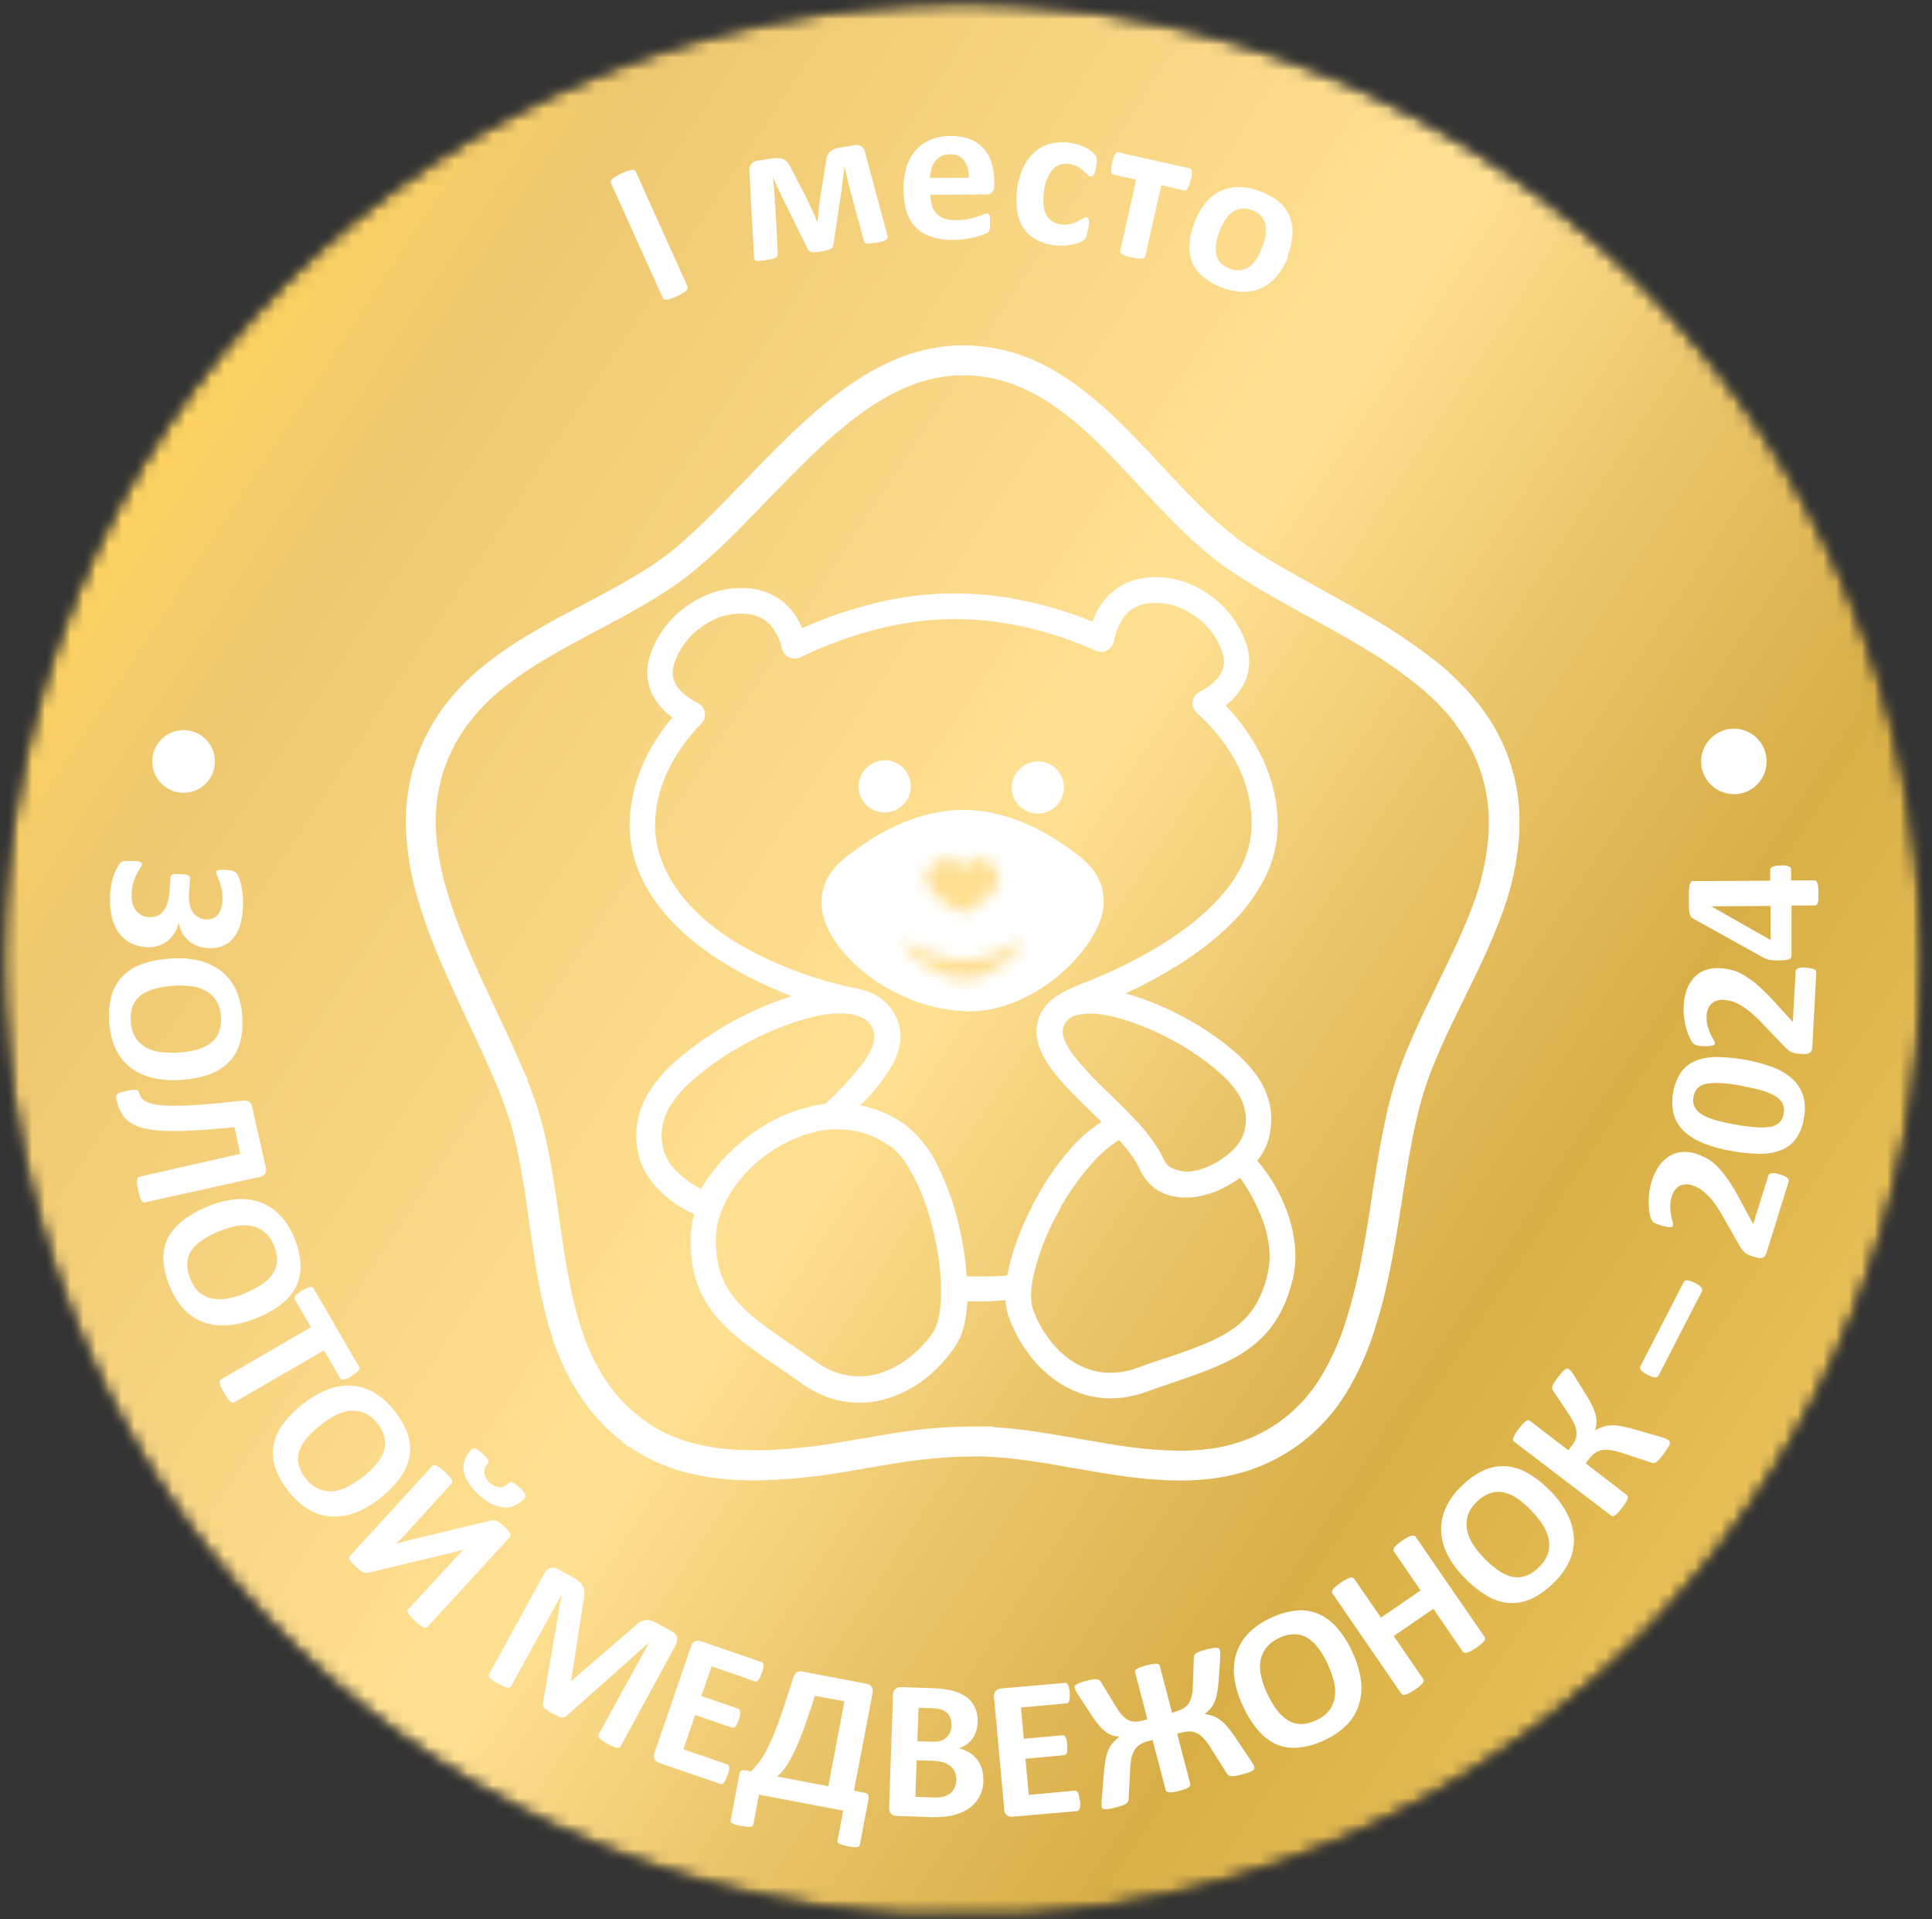 <?xml version="1.0" encoding="UTF-8"?> <svg xmlns="http://www.w3.org/2000/svg" width="151" height="150" viewBox="0 0 151 150" fill="none"><rect x="0" y="0" width="151" height="150" fill="#333333" stroke="none"/><mask id="mask0_4932_301" style="mask-type:luminance" maskUnits="userSpaceOnUse" x="0" y="0" width="151" height="150"><path d="M0.229 74.881C0.229 93.987 7.521 112.373 20.616 126.286C33.711 140.199 51.622 148.59 70.693 149.747H79.769C98.78 148.593 116.64 140.249 129.726 126.409C142.811 112.569 150.141 94.269 150.229 75.223V74.534C150.038 54.738 142.029 35.82 127.947 21.905C113.866 7.99 94.853 0.207 75.056 0.252C55.259 0.298 36.283 8.169 22.266 22.149C8.249 36.129 0.327 55.084 0.229 74.881Z" fill="white"></path></mask><g mask="url(#mask0_4932_301)"><mask id="mask1_4932_301" style="mask-type:luminance" maskUnits="userSpaceOnUse" x="0" y="0" width="151" height="150"><path d="M0.229 74.811C0.229 93.917 7.521 112.303 20.616 126.216C33.711 140.129 51.622 148.52 70.693 149.677H79.769C98.78 148.525 116.641 140.182 129.726 126.343C142.812 112.503 150.142 94.204 150.229 75.157V74.486C150.04 54.691 142.034 35.772 127.954 21.856C113.874 7.939 94.864 0.154 75.067 0.197C55.271 0.24 36.294 8.107 22.275 22.084C8.256 36.062 0.331 55.015 0.229 74.811Z" fill="white"></path></mask><g mask="url(#mask1_4932_301)"><path d="M45.564 -69.063L-68.592 104.392L104.897 218.57L219.052 45.114L45.564 -69.063Z" fill="url(#paint0_linear_4932_301)"></path></g><mask id="mask2_4932_301" style="mask-type:luminance" maskUnits="userSpaceOnUse" x="-112" y="-112" width="374" height="374"><path d="M261.832 -111.791H-111.375V261.417H261.832V-111.791Z" fill="white"></path></mask><g mask="url(#mask2_4932_301)"><path d="M112.082 51.564C113.434 52.625 114.65 53.848 115.703 55.206C116.769 56.586 117.579 58.145 118.095 59.81C118.161 60.021 118.222 60.249 118.283 60.473C118.345 60.697 118.402 60.938 118.441 61.127C118.481 61.316 118.529 61.566 118.564 61.785C118.599 62.005 118.639 62.224 118.661 62.443C118.683 62.663 118.705 62.834 118.722 63.058C118.74 63.282 118.744 63.44 118.753 63.703C118.762 63.966 118.753 64.115 118.753 64.344C118.753 64.572 118.753 64.783 118.753 64.993C118.618 67.305 118.119 69.582 117.274 71.739C116.48 73.871 115.457 75.96 114.404 78.106C114.101 78.725 113.794 79.349 113.495 79.967C113.197 80.586 112.903 81.222 112.64 81.815C112.376 82.407 112.122 83.013 111.876 83.645C111.63 84.277 111.437 84.847 111.244 85.457C110.524 87.805 110.072 90.627 109.598 93.616C109.598 93.616 109.598 93.651 109.598 93.664C109.313 95.464 109.028 97.276 108.694 98.957C108.362 100.697 107.922 102.415 107.378 104.101C106.852 105.762 106.128 107.355 105.223 108.845C104.323 110.324 103.162 111.627 101.795 112.689C100.477 113.702 98.992 114.477 97.407 114.98C96.595 115.23 95.764 115.413 94.923 115.529C94.029 115.65 93.129 115.71 92.228 115.709C90.827 115.696 89.428 115.592 88.041 115.397C86.571 115.204 85.206 114.958 83.802 114.717C82.612 114.51 81.397 114.278 80.291 114.142C79.18 113.977 78.06 113.872 76.938 113.826H76.442H76.302C75.424 113.826 74.625 113.852 73.901 113.9C73.177 113.949 72.47 114.015 71.777 114.102C70.32 114.282 69.144 114.493 67.968 114.704H67.902C66.51 114.954 65.067 115.217 63.553 115.393C63.206 115.432 62.785 115.476 62.302 115.52C61.819 115.564 61.45 115.594 61.112 115.616C60.774 115.638 60.384 115.656 59.98 115.669C59.576 115.682 59.186 115.695 58.927 115.695C57.98 115.698 57.033 115.645 56.092 115.537C55.227 115.439 54.37 115.278 53.529 115.055C52.728 114.839 51.947 114.558 51.194 114.212C50.487 113.887 49.809 113.499 49.171 113.053H49.061L48.622 112.654L48.521 112.575C47.243 111.567 46.142 110.352 45.265 108.981C44.415 107.667 43.734 106.251 43.237 104.768C42.756 103.283 42.376 101.766 42.101 100.23C41.811 98.667 41.583 97.101 41.359 95.512V95.464C40.973 92.765 40.573 89.969 39.845 87.604C39.845 87.564 39.656 87.029 39.626 86.945L39.489 86.559L39.23 85.848L39.125 85.58C39.002 85.273 38.879 84.9 38.735 84.606C38.094 83.075 37.343 81.481 36.615 79.937C35.864 78.339 35.105 76.728 34.42 75.109C33.721 73.494 33.118 71.838 32.617 70.15C32.126 68.475 31.832 66.749 31.739 65.006C31.552 61.576 32.55 58.186 34.565 55.404C35.49 54.141 36.577 53.006 37.8 52.029C38.998 51.072 40.265 50.205 41.592 49.435C42.908 48.663 44.278 47.934 45.673 47.197C46.252 46.89 46.836 46.583 47.428 46.258C48.021 45.933 48.64 45.591 49.149 45.297C49.658 45.003 50.255 44.639 50.768 44.305C51.282 43.971 51.76 43.634 52.239 43.269L52.739 42.87C53.072 42.598 53.406 42.308 53.739 41.992C54.178 41.61 54.617 41.18 55.1 40.719C56.065 39.785 57.057 38.753 58.075 37.696L58.133 37.639C60.603 35.076 63.114 32.473 65.87 30.468C68.718 28.392 71.781 26.992 75.231 26.992C78.68 26.992 81.467 28.186 84.008 30.011C86.474 31.767 88.647 34.101 90.876 36.493C91.793 37.476 92.728 38.477 93.65 39.394C94.53 40.286 95.467 41.12 96.454 41.891L96.533 41.953L96.599 42.023C96.599 42.023 97.012 42.308 97.205 42.462L97.784 42.852L97.837 42.888C98.679 43.445 99.561 43.98 100.47 44.494C101.255 44.933 102.282 45.516 103.292 46.074C104.766 46.886 106.254 47.706 107.795 48.637C109.275 49.518 110.697 50.495 112.052 51.559M113.807 56.615C112.868 55.411 111.784 54.326 110.581 53.385C109.309 52.383 107.972 51.465 106.579 50.638C105.21 49.813 103.682 48.966 102.164 48.132H102.142C101.264 47.645 100.386 47.153 99.281 46.53C98.306 45.968 97.371 45.402 96.533 44.845L96.094 44.551L95.95 44.441L95.884 44.397C95.573 44.194 95.272 43.974 94.984 43.739C93.935 42.91 92.937 42.019 91.995 41.071C91.012 40.096 90.073 39.091 89.151 38.104C87.01 35.773 84.93 33.531 82.647 31.916C80.453 30.354 78.079 29.331 75.218 29.331C72.356 29.331 69.705 30.542 67.234 32.355C64.68 34.211 62.249 36.743 59.857 39.21L59.791 39.28C58.747 40.364 57.729 41.417 56.719 42.396C56.254 42.835 55.78 43.274 55.284 43.713C54.788 44.151 54.323 44.551 53.845 44.924C53.845 44.924 53.529 45.174 53.52 45.174C53.046 45.534 52.541 45.885 52.019 46.227C51.497 46.57 50.874 46.947 50.299 47.281C49.724 47.614 49.079 47.978 48.543 48.277C47.964 48.593 47.358 48.913 46.761 49.229C45.405 49.944 44.062 50.656 42.781 51.423C41.554 52.134 40.38 52.933 39.27 53.815C38.208 54.663 37.262 55.647 36.457 56.742C34.747 59.097 33.905 61.97 34.074 64.875C34.163 66.434 34.436 67.978 34.886 69.474C35.357 71.07 35.926 72.635 36.589 74.161C37.26 75.745 38.011 77.334 38.752 78.914C39.494 80.485 40.258 82.109 40.916 83.68L41.249 84.347L41.205 84.404L41.442 84.992L41.719 85.738L41.859 86.138L41.991 86.528L42.096 86.875C42.886 89.429 43.299 92.321 43.698 95.113V95.139C43.926 96.719 44.137 98.281 44.422 99.756C44.679 101.186 45.031 102.598 45.476 103.982C45.904 105.288 46.494 106.535 47.231 107.695C47.966 108.844 48.887 109.863 49.956 110.71C50.114 110.837 50.281 110.96 50.444 111.083C50.986 111.464 51.562 111.796 52.164 112.075C52.795 112.363 53.45 112.598 54.121 112.777C54.852 112.971 55.595 113.11 56.346 113.194C57.199 113.292 58.056 113.339 58.914 113.334C59.304 113.334 59.633 113.334 59.892 113.334C60.151 113.334 60.546 113.304 60.95 113.277C61.354 113.251 61.736 113.225 62.074 113.189C62.411 113.154 62.78 113.119 63.272 113.062C64.803 112.887 66.159 112.623 67.467 112.404H67.542C68.81 112.176 70.105 111.943 71.492 111.772C72.185 111.689 72.931 111.614 73.752 111.561C74.572 111.509 75.419 111.478 76.302 111.478H77.618V111.531C78.61 111.583 79.611 111.697 80.616 111.838C81.875 112.018 83.047 112.22 84.201 112.421C85.658 112.676 87.076 112.926 88.34 113.093C89.627 113.271 90.924 113.365 92.224 113.374C93.017 113.378 93.811 113.328 94.598 113.225C95.311 113.125 96.016 112.968 96.704 112.755C97.364 112.553 98.003 112.29 98.614 111.969C100.518 110.968 102.113 109.466 103.226 107.625C104.03 106.292 104.674 104.869 105.144 103.385C105.652 101.792 106.063 100.17 106.377 98.527C106.728 96.772 107 95.016 107.255 93.313V93.256C107.746 90.184 108.207 87.279 108.975 84.777C109.177 84.128 109.414 83.461 109.66 82.816C109.905 82.17 110.178 81.547 110.467 80.889C110.757 80.231 111.06 79.572 111.345 78.975C111.63 78.379 111.955 77.725 112.258 77.106V77.084C113.285 74.991 114.281 72.954 115.04 70.94C115.795 69.015 116.239 66.983 116.357 64.919C116.357 64.708 116.357 64.519 116.357 64.353C116.357 64.186 116.357 63.988 116.357 63.795C116.357 63.602 116.357 63.47 116.322 63.251C116.322 63.089 116.295 62.917 116.273 62.742C116.251 62.566 116.225 62.36 116.194 62.193C116.164 62.026 116.129 61.829 116.089 61.636C116.05 61.443 116.001 61.241 115.957 61.083C115.914 60.925 115.861 60.719 115.799 60.521C115.363 59.118 114.679 57.804 113.781 56.642" fill="white"></path><path d="M75.857 79.037C69.854 79.037 64.201 74.244 64.201 70.532C64.236 68.241 65.733 67.205 67.462 65.998C68.91 64.993 71.851 63.308 75.225 63.295H75.274C77.753 63.295 80.308 64.15 82.857 65.84C84.854 67.157 86.263 68.271 86.263 70.532C86.263 73.687 81.229 78.98 75.866 79.037" fill="white"></path><path d="M99.091 99.462C99.228 98.84 99.265 98.2 99.201 97.566C99.125 96.833 98.96 96.112 98.709 95.42C98.466 94.756 98.173 94.112 97.831 93.493C97.556 92.993 97.251 92.509 96.919 92.045C96.747 92.172 96.567 92.295 96.388 92.409C96.084 92.602 95.769 92.775 95.444 92.927C95.124 93.076 94.794 93.203 94.457 93.309C94.135 93.408 93.806 93.484 93.474 93.537C93.333 93.559 93.193 93.572 93.035 93.585H92.626C92.428 93.587 92.231 93.575 92.034 93.55C91.844 93.527 91.657 93.49 91.472 93.44C90.953 93.304 90.47 93.053 90.059 92.707C89.644 92.342 89.311 91.893 89.08 91.391L89.054 91.334C88.91 91.028 88.742 90.734 88.549 90.456C88.336 90.144 88.106 89.844 87.86 89.556C87.786 89.46 87.685 89.346 87.562 89.205L87.461 89.091C86.676 89.591 85.968 90.201 85.359 90.904C84.447 91.926 83.644 93.041 82.963 94.23L82.734 94.674C82.651 94.818 82.576 94.959 82.511 95.091C81.788 96.439 81.231 97.87 80.852 99.352C80.553 100.589 80.496 101.621 80.724 102.27V102.305C81.037 103.173 81.481 103.987 82.041 104.719C82.556 105.4 83.187 105.984 83.906 106.444C84.626 106.901 85.444 107.182 86.294 107.265C87.176 107.335 88.063 107.211 88.892 106.9C89.673 106.615 90.349 106.382 91.003 106.159H91.069C93.201 105.43 94.974 104.82 96.335 103.872C97.695 102.924 98.573 101.678 99.078 99.545L99.091 99.462ZM77.341 99.747C77.85 99.747 78.341 99.712 78.723 99.685C78.888 98.789 79.129 97.908 79.443 97.052C79.805 96.053 80.233 95.08 80.724 94.138C81.492 92.643 82.427 91.24 83.511 89.956C84.251 89.071 85.119 88.303 86.087 87.678C85.82 87.415 85.548 87.156 85.284 86.892C82.713 84.395 80.062 81.824 81.335 79.212C81.37 79.138 81.409 79.063 81.449 78.997C82.146 77.79 83.744 77.194 84.96 76.715L85.49 76.504C87.764 75.565 91.863 73.612 94.707 70.799C96.51 69.013 97.818 66.88 97.818 64.44C97.83 62.863 97.474 61.304 96.778 59.889C95.966 58.305 94.864 56.886 93.531 55.707C93.41 55.6 93.319 55.466 93.263 55.316C93.207 55.165 93.187 55.002 93.206 54.842C93.228 54.685 93.285 54.535 93.373 54.403C93.463 54.27 93.586 54.162 93.728 54.087C94.812 53.504 95.326 52.92 95.536 52.384C95.695 51.94 95.695 51.455 95.536 51.011C95.129 49.767 94.298 48.704 93.188 48.009C92.155 47.294 90.891 46.992 89.647 47.162C89.008 47.255 88.421 47.565 87.983 48.04C87.499 48.65 87.177 49.373 87.049 50.142C87.019 50.289 86.956 50.427 86.864 50.546C86.774 50.664 86.659 50.762 86.526 50.831C86.391 50.901 86.24 50.939 86.087 50.941C85.936 50.945 85.786 50.915 85.648 50.853C83.864 50.057 82.006 49.437 80.101 49.001C78.31 48.593 76.479 48.386 74.642 48.382H74.563C72.573 48.395 70.593 48.65 68.664 49.141C66.554 49.675 64.504 50.424 62.547 51.375C62.409 51.44 62.26 51.474 62.108 51.474C61.956 51.474 61.806 51.44 61.669 51.375C61.536 51.309 61.418 51.216 61.322 51.103C61.227 50.988 61.158 50.853 61.12 50.708C60.977 50.011 60.657 49.362 60.19 48.825C59.763 48.385 59.203 48.096 58.597 48.005C57.352 47.83 56.088 48.131 55.055 48.847C53.946 49.543 53.114 50.605 52.703 51.849C52.54 52.298 52.54 52.791 52.703 53.24C52.918 53.78 53.444 54.368 54.559 54.956C54.699 55.029 54.819 55.135 54.91 55.263C55.001 55.395 55.061 55.545 55.086 55.702C55.108 55.857 55.096 56.014 55.051 56.163C55.003 56.312 54.92 56.447 54.809 56.558C53.707 57.661 52.804 58.947 52.141 60.359C51.545 61.643 51.223 63.038 51.193 64.453C51.193 66.95 52.413 69.399 54.704 71.532C56.995 73.665 60.352 75.425 64.574 76.68C65.483 76.93 65.978 77.04 66.461 77.145L67.146 77.294L67.554 77.4C67.844 77.484 68.125 77.598 68.392 77.738C68.65 77.873 68.891 78.039 69.108 78.234C69.226 78.337 69.338 78.448 69.441 78.567C69.546 78.687 69.645 78.813 69.735 78.945C69.784 79.015 69.832 79.094 69.88 79.177C69.928 79.261 69.963 79.326 70.003 79.414C70.648 80.731 70.411 82.021 69.687 83.32C69.001 84.443 68.177 85.475 67.234 86.392C67.724 86.485 68.206 86.62 68.673 86.796C69.408 87.073 70.104 87.443 70.745 87.897C71.847 88.775 72.729 89.898 73.321 91.176C74.125 92.821 74.715 94.563 75.076 96.359C75.208 96.96 75.318 97.605 75.405 98.268C75.471 98.759 75.519 99.255 75.55 99.751C76.077 99.751 76.709 99.751 77.306 99.751M72.917 104.14C73.303 103.547 73.514 102.547 73.549 101.296C73.569 99.782 73.411 98.271 73.079 96.793C72.948 96.188 72.799 95.6 72.641 95.038C72.483 94.476 72.281 93.923 72.074 93.405C71.754 92.567 71.348 91.764 70.863 91.009C70.522 90.458 70.087 89.971 69.577 89.57H69.546C68.983 89.171 68.368 88.854 67.716 88.626C67.076 88.41 66.408 88.287 65.733 88.262H65.294H65.088C64.886 88.262 64.688 88.279 64.495 88.314C64.298 88.336 64.1 88.371 63.903 88.411C63.404 88.522 62.914 88.668 62.437 88.85C61.948 89.041 61.473 89.266 61.015 89.521L60.734 89.684L60.462 89.855C59.862 90.241 59.299 90.681 58.781 91.171C58.276 91.655 57.817 92.185 57.412 92.756C56.98 93.362 56.627 94.019 56.359 94.713C56.124 95.319 55.989 95.96 55.959 96.609C55.88 98.781 56.433 100.265 57.447 101.511C58.461 102.757 60.028 103.846 61.893 105.119L62.832 105.768L63.771 106.426C64.487 106.953 65.312 107.313 66.185 107.48C67.028 107.629 67.893 107.578 68.713 107.33C69.528 107.081 70.292 106.687 70.968 106.167C71.702 105.615 72.348 104.953 72.882 104.206L72.943 104.118M52.957 91.602C53.494 92.134 54.112 92.579 54.788 92.918C54.849 92.817 54.906 92.716 54.972 92.615C55.108 92.396 55.244 92.176 55.38 91.992C55.915 91.239 56.522 90.539 57.192 89.903C57.868 89.26 58.603 88.681 59.387 88.174L59.751 87.946L60.129 87.722C60.462 87.538 60.804 87.362 61.155 87.209C61.501 87.053 61.854 86.915 62.213 86.796C62.525 86.691 62.841 86.603 63.152 86.528C63.389 86.467 63.635 86.41 63.885 86.361C64.135 86.313 64.293 86.291 64.491 86.265H64.513C65.612 85.258 66.621 84.156 67.528 82.973C68.204 82.008 68.537 81.113 68.195 80.375C68.171 80.323 68.145 80.272 68.116 80.222L68.041 80.103C67.837 79.805 67.546 79.576 67.207 79.449C66.744 79.274 66.25 79.192 65.755 79.208C65.601 79.208 65.448 79.208 65.294 79.208C65.14 79.208 64.982 79.23 64.807 79.252H64.728C63.832 79.379 62.95 79.592 62.095 79.888C61.074 80.232 60.078 80.646 59.115 81.126C58.619 81.371 58.14 81.626 57.693 81.885C57.245 82.144 56.815 82.407 56.42 82.671C55.565 83.234 54.753 83.859 53.989 84.54C53.421 85.045 52.918 85.618 52.492 86.247C52.127 86.786 51.88 87.397 51.768 88.038C51.667 88.675 51.706 89.326 51.882 89.947C52.085 90.577 52.448 91.144 52.935 91.593M88.786 80.002C88.143 79.766 87.485 79.571 86.816 79.419L86.377 79.331L85.938 79.265C85.355 79.174 84.759 79.193 84.183 79.322C83.813 79.404 83.485 79.618 83.261 79.923V79.954C83.213 80.031 83.172 80.112 83.138 80.195C82.892 80.814 83.248 81.604 83.897 82.473C84.753 83.534 85.685 84.531 86.684 85.457L87.729 86.476C88.062 86.814 88.4 87.16 88.738 87.52C88.879 87.674 89.023 87.832 89.177 87.998C89.331 88.165 89.445 88.306 89.585 88.481C89.849 88.81 90.099 89.144 90.322 89.486C90.545 89.815 90.74 90.161 90.906 90.522C90.971 90.664 91.052 90.798 91.147 90.921C91.232 91.027 91.328 91.124 91.433 91.211L91.718 91.347C91.827 91.39 91.938 91.427 92.052 91.457C92.166 91.487 92.281 91.511 92.398 91.527C92.516 91.545 92.635 91.557 92.754 91.562H92.951L93.171 91.536C93.407 91.499 93.64 91.445 93.868 91.373C94.116 91.296 94.358 91.202 94.593 91.092C95.241 90.792 95.835 90.384 96.348 89.885C96.752 89.506 97.054 89.03 97.226 88.503C97.374 87.98 97.408 87.43 97.327 86.892C97.229 86.351 97.02 85.835 96.712 85.378C96.337 84.832 95.895 84.335 95.396 83.899C94.728 83.306 94.018 82.762 93.272 82.271C92.921 82.034 92.547 81.802 92.161 81.578C91.775 81.354 91.336 81.139 90.915 80.919C90.227 80.577 89.521 80.273 88.8 80.007M99.543 92.479C99.969 93.192 100.325 93.945 100.605 94.726C100.923 95.6 101.127 96.512 101.211 97.438C101.288 98.286 101.23 99.141 101.04 99.971L101.018 100.037C99.736 105.303 96.19 106.497 91.744 108.024L91.657 108.055C90.994 108.283 90.305 108.515 89.62 108.766C89.16 108.934 88.685 109.064 88.203 109.152C87.741 109.238 87.272 109.282 86.803 109.283C86.114 109.284 85.428 109.187 84.766 108.994C84.094 108.79 83.453 108.495 82.862 108.116C81.945 107.532 81.139 106.789 80.483 105.922C79.786 105.015 79.234 104.005 78.846 102.929L78.811 102.841C78.727 102.582 78.667 102.316 78.631 102.047C78.631 101.91 78.6 101.774 78.591 101.608C78.289 101.634 77.99 101.66 77.683 101.673C77.244 101.7 76.783 101.713 76.367 101.713H75.787H75.612C75.583 102.334 75.497 102.951 75.353 103.556C75.219 104.155 74.98 104.726 74.646 105.241C74.646 105.241 74.611 105.294 74.594 105.312C73.935 106.275 73.127 107.129 72.202 107.84C71.335 108.493 70.361 108.989 69.323 109.305C68.967 109.41 68.605 109.491 68.239 109.547C67.88 109.599 67.517 109.625 67.155 109.626C66.365 109.625 65.581 109.496 64.833 109.244C64.059 108.978 63.327 108.601 62.661 108.125C62.064 107.686 61.493 107.304 60.94 106.927C56.885 104.144 53.791 102.042 53.989 96.583C54.001 96.244 54.038 95.907 54.098 95.573C54.138 95.349 54.191 95.134 54.252 94.893L54.16 94.853C53.152 94.387 52.238 93.742 51.461 92.949C50.764 92.263 50.249 91.414 49.964 90.478C49.715 89.586 49.661 88.65 49.806 87.735C49.966 86.815 50.317 85.939 50.838 85.163C51.337 84.411 51.926 83.723 52.593 83.114C53.444 82.349 54.35 81.649 55.305 81.02C55.744 80.735 56.183 80.445 56.697 80.143C57.21 79.84 57.71 79.581 58.233 79.326C59.042 78.925 59.871 78.564 60.717 78.247C61.107 78.102 61.493 77.97 61.871 77.852C58.044 76.364 55.007 74.499 52.865 72.379C50.478 70.009 49.205 67.315 49.205 64.445C49.233 62.881 49.561 61.338 50.171 59.898C50.766 58.509 51.571 57.219 52.558 56.075C51.839 55.576 51.268 54.892 50.904 54.096C50.529 53.204 50.487 52.208 50.785 51.287C51.334 49.573 52.472 48.108 53.998 47.153C55.456 46.169 57.231 45.771 58.97 46.038C59.862 46.186 60.694 46.58 61.375 47.175C61.95 47.709 62.4 48.364 62.691 49.093C64.555 48.255 66.493 47.593 68.48 47.114C72.298 46.182 76.279 46.132 80.119 46.969C81.919 47.348 83.681 47.887 85.385 48.58C85.665 47.77 86.127 47.035 86.737 46.433C87.433 45.776 88.311 45.342 89.256 45.187C90.994 44.918 92.77 45.315 94.228 46.297C95.755 47.253 96.894 48.72 97.441 50.436C97.732 51.339 97.697 52.316 97.344 53.196C97.004 53.967 96.467 54.635 95.786 55.132C96.997 56.379 97.99 57.819 98.727 59.393C99.466 60.977 99.855 62.701 99.868 64.449C99.858 65.951 99.488 67.429 98.788 68.758C97.975 70.268 96.902 71.623 95.62 72.761C94.425 73.834 93.132 74.792 91.757 75.622C90.537 76.367 89.274 77.039 87.975 77.637C88.37 77.746 88.782 77.874 89.199 78.019C90.087 78.331 90.954 78.697 91.797 79.116C92.258 79.344 92.714 79.59 93.153 79.84C93.592 80.09 94.031 80.358 94.391 80.608C95.237 81.164 96.04 81.785 96.791 82.464C97.391 83.002 97.922 83.612 98.371 84.281C98.834 84.974 99.148 85.756 99.293 86.576C99.418 87.392 99.369 88.226 99.148 89.021C99.05 89.37 98.91 89.706 98.731 90.022C98.593 90.263 98.438 90.493 98.266 90.711C98.739 91.264 99.166 91.856 99.543 92.479Z" fill="white"></path></g><mask id="mask3_4932_301" style="mask-type:luminance" maskUnits="userSpaceOnUse" x="72" y="67" width="7" height="5"><path d="M75.239 67.938C74.48 66.345 72.281 67.363 72.395 68.635C72.509 69.908 73.979 70.703 75.221 71.431C76.222 70.79 78.021 69.974 78.056 68.644C78.03 68.226 77.847 67.832 77.543 67.543C77.24 67.253 76.839 67.089 76.419 67.082C76.155 67.085 75.898 67.171 75.686 67.329C75.474 67.487 75.318 67.707 75.239 67.96" fill="white"></path></mask><g mask="url(#mask3_4932_301)"><path d="M74.043 63.686L69.953 69.9L76.336 74.101L80.425 67.887L74.043 63.686Z" fill="url(#paint1_linear_4932_301)"></path></g><mask id="mask4_4932_301" style="mask-type:luminance" maskUnits="userSpaceOnUse" x="70" y="73" width="11" height="4"><path d="M75.446 75.03C73.498 75.065 71.571 74.153 70.356 73.424C70.917 74.613 73.186 76.496 75.354 76.496C77.522 76.496 79.677 74.442 80.107 73.424C78.641 74.21 77.395 74.995 75.446 75.03Z" fill="white"></path></mask><g mask="url(#mask4_4932_301)"><path d="M73.303 68.954L68.941 75.582L77.16 80.992L81.523 74.364L73.303 68.954Z" fill="url(#paint2_linear_4932_301)"></path></g><mask id="mask5_4932_301" style="mask-type:luminance" maskUnits="userSpaceOnUse" x="-112" y="-112" width="374" height="374"><path d="M261.832 -111.791H-111.375V261.417H261.832V-111.791Z" fill="white"></path></mask><g mask="url(#mask5_4932_301)"><path d="M81.2 59.494C81.6 59.512 81.986 59.648 82.31 59.883C82.634 60.119 82.882 60.444 83.023 60.819C83.163 61.195 83.191 61.603 83.101 61.993C83.012 62.384 82.81 62.74 82.52 63.016C82.23 63.293 81.865 63.479 81.471 63.55C81.077 63.621 80.67 63.575 80.302 63.417C79.934 63.259 79.62 62.997 79.4 62.662C79.179 62.328 79.062 61.936 79.062 61.535C79.076 60.981 79.309 60.456 79.71 60.073C80.11 59.691 80.646 59.483 81.2 59.494Z" fill="white"></path><path d="M69.233 59.411C69.633 59.429 70.019 59.564 70.343 59.8C70.667 60.035 70.915 60.36 71.055 60.735C71.196 61.11 71.224 61.518 71.135 61.909C71.046 62.299 70.844 62.655 70.555 62.932C70.265 63.209 69.901 63.394 69.507 63.466C69.113 63.538 68.707 63.492 68.338 63.335C67.97 63.178 67.656 62.916 67.435 62.582C67.214 62.248 67.096 61.857 67.096 61.456C67.108 60.902 67.341 60.375 67.741 59.991C68.142 59.608 68.678 59.399 69.233 59.411Z" fill="white"></path><path d="M53.74 22.401C53.758 22.451 53.758 22.505 53.74 22.555C53.717 22.619 53.678 22.677 53.626 22.722C53.542 22.793 53.45 22.856 53.354 22.91C53.214 23 53.067 23.079 52.915 23.147C52.759 23.222 52.598 23.285 52.433 23.336C52.327 23.373 52.218 23.4 52.108 23.415C52.04 23.425 51.97 23.417 51.906 23.393C51.859 23.368 51.822 23.328 51.801 23.279L47.745 14.295C47.728 14.246 47.728 14.191 47.745 14.142C47.771 14.076 47.811 14.017 47.864 13.971C47.95 13.901 48.041 13.838 48.136 13.782C48.278 13.695 48.425 13.616 48.575 13.545C48.768 13.462 48.93 13.396 49.058 13.356C49.163 13.319 49.272 13.294 49.382 13.282C49.449 13.271 49.517 13.279 49.58 13.304C49.628 13.327 49.666 13.366 49.69 13.413L53.74 22.401ZM69.368 18.451C69.385 18.511 69.38 18.574 69.354 18.631C69.328 18.687 69.284 18.732 69.228 18.759C69.006 18.863 68.769 18.929 68.526 18.956C68.32 18.987 68.153 19.013 68.025 19.026C67.928 19.039 67.829 19.039 67.731 19.026C67.674 19.023 67.62 18.999 67.578 18.96C67.545 18.916 67.522 18.866 67.512 18.811L66.498 15.05C66.463 14.914 66.419 14.765 66.38 14.611C66.34 14.458 66.301 14.274 66.257 14.102L66.138 13.584C66.099 13.413 66.064 13.26 66.024 13.124L65.998 12.926C65.998 13.075 65.967 13.238 65.954 13.413C65.941 13.589 65.91 13.773 65.888 13.953C65.866 14.133 65.84 14.322 65.818 14.502C65.796 14.682 65.778 14.844 65.757 14.989L65.138 19.127C65.128 19.191 65.105 19.252 65.072 19.307C65.027 19.365 64.972 19.414 64.909 19.452C64.818 19.501 64.721 19.54 64.62 19.566C64.506 19.597 64.352 19.628 64.181 19.658C64.01 19.689 63.878 19.698 63.742 19.707C63.643 19.719 63.543 19.719 63.444 19.707C63.373 19.693 63.305 19.665 63.246 19.623C63.196 19.578 63.157 19.523 63.132 19.461L61.263 15.678L61.047 15.239C60.968 15.077 60.894 14.91 60.81 14.743C60.727 14.576 60.657 14.409 60.587 14.243C60.517 14.076 60.451 13.931 60.394 13.804L60.433 14.001C60.433 14.142 60.459 14.295 60.477 14.475C60.495 14.655 60.508 14.822 60.521 15.002C60.534 15.182 60.543 15.353 60.556 15.524C60.569 15.695 60.556 15.853 60.591 15.994L60.789 19.829C60.79 19.891 60.78 19.952 60.758 20.009C60.731 20.067 60.684 20.114 60.626 20.141C60.531 20.185 60.431 20.219 60.328 20.242C60.2 20.273 60.034 20.299 59.828 20.334C59.682 20.36 59.536 20.378 59.389 20.387C59.299 20.404 59.206 20.404 59.117 20.387C59.089 20.381 59.062 20.37 59.039 20.355C59.016 20.339 58.996 20.318 58.98 20.295C58.95 20.244 58.934 20.187 58.932 20.128L58.568 13.365C58.55 13.17 58.599 12.975 58.708 12.812C58.848 12.662 59.039 12.569 59.244 12.553L60.258 12.391C60.44 12.358 60.625 12.345 60.81 12.351C60.963 12.352 61.113 12.388 61.249 12.457C61.382 12.521 61.497 12.617 61.583 12.737C61.696 12.889 61.791 13.052 61.868 13.225L63.062 15.533C63.132 15.682 63.207 15.84 63.281 16.007C63.356 16.174 63.435 16.336 63.51 16.503C63.584 16.67 63.659 16.828 63.72 16.981C63.782 17.135 63.847 17.284 63.904 17.42C63.904 17.271 63.904 17.108 63.94 16.933C63.975 16.757 63.97 16.578 63.988 16.393C64.005 16.209 64.023 16.029 64.049 15.853C64.076 15.678 64.093 15.507 64.12 15.353L64.528 12.794C64.544 12.619 64.577 12.446 64.624 12.277C64.662 12.141 64.727 12.016 64.817 11.908C64.916 11.806 65.034 11.723 65.164 11.667C65.338 11.592 65.521 11.542 65.708 11.517L66.713 11.355C66.917 11.309 67.13 11.337 67.314 11.434C67.469 11.551 67.576 11.722 67.613 11.912L69.368 18.451ZM77.707 14.458C77.728 14.654 77.671 14.851 77.549 15.006C77.493 15.066 77.425 15.114 77.349 15.145C77.273 15.177 77.192 15.193 77.11 15.191L72.721 15.23C72.718 15.511 72.758 15.791 72.84 16.06C72.903 16.298 73.025 16.516 73.194 16.695C73.364 16.873 73.575 17.007 73.81 17.082C74.093 17.174 74.39 17.217 74.688 17.209C75.002 17.21 75.317 17.182 75.627 17.126C75.894 17.069 76.131 17.012 76.324 16.951C76.517 16.889 76.684 16.828 76.816 16.775C76.914 16.73 77.02 16.703 77.127 16.696C77.17 16.689 77.214 16.699 77.25 16.722C77.29 16.744 77.32 16.78 77.334 16.823C77.361 16.887 77.378 16.956 77.382 17.025C77.382 17.113 77.382 17.227 77.382 17.359C77.382 17.49 77.382 17.578 77.382 17.662C77.38 17.732 77.373 17.803 77.36 17.872C77.355 17.924 77.34 17.975 77.316 18.021C77.294 18.066 77.264 18.106 77.228 18.14C77.143 18.208 77.046 18.261 76.943 18.298C76.749 18.377 76.549 18.443 76.346 18.495C76.073 18.568 75.796 18.625 75.517 18.666C75.185 18.721 74.849 18.747 74.512 18.745C73.94 18.765 73.369 18.688 72.822 18.517C72.364 18.378 71.946 18.131 71.602 17.798C71.261 17.448 71.007 17.022 70.861 16.556C70.688 15.986 70.604 15.395 70.61 14.8C70.595 14.215 70.675 13.631 70.847 13.071C70.988 12.586 71.232 12.137 71.563 11.754C71.879 11.393 72.274 11.109 72.717 10.925C73.208 10.726 73.732 10.625 74.262 10.627C74.791 10.608 75.319 10.695 75.815 10.881C76.221 11.039 76.585 11.288 76.877 11.61C77.162 11.932 77.373 12.312 77.496 12.724C77.635 13.178 77.704 13.65 77.703 14.124L77.707 14.458ZM75.714 13.883C75.751 13.407 75.624 12.934 75.355 12.54C75.218 12.373 75.043 12.242 74.844 12.158C74.645 12.075 74.428 12.042 74.213 12.062C73.98 12.057 73.748 12.108 73.538 12.211C73.359 12.309 73.204 12.444 73.081 12.606C72.951 12.781 72.854 12.979 72.796 13.19C72.728 13.424 72.69 13.665 72.682 13.909L75.714 13.883ZM85.023 17.929C85.001 18.07 84.983 18.184 84.961 18.276C84.944 18.355 84.921 18.433 84.891 18.509C84.874 18.561 84.85 18.611 84.821 18.658C84.78 18.709 84.731 18.753 84.676 18.789C84.563 18.863 84.442 18.923 84.316 18.969C84.132 19.038 83.943 19.091 83.75 19.127C83.53 19.169 83.307 19.194 83.083 19.202C82.839 19.21 82.596 19.197 82.354 19.162C81.855 19.1 81.372 18.942 80.933 18.697C80.542 18.477 80.211 18.165 79.967 17.789C79.717 17.389 79.555 16.94 79.493 16.472C79.41 15.916 79.41 15.351 79.493 14.796C79.569 14.167 79.75 13.556 80.028 12.988C80.252 12.53 80.571 12.127 80.963 11.803C81.328 11.512 81.754 11.307 82.21 11.206C82.698 11.104 83.2 11.091 83.693 11.166C83.903 11.196 84.111 11.246 84.312 11.316C84.504 11.378 84.69 11.456 84.869 11.548C85.023 11.631 85.169 11.727 85.308 11.833C85.408 11.906 85.499 11.99 85.58 12.084C85.62 12.135 85.654 12.191 85.681 12.25C85.701 12.302 85.713 12.357 85.716 12.413C85.721 12.493 85.721 12.574 85.716 12.654C85.716 12.751 85.703 12.865 85.677 12.996C85.659 13.219 85.6 13.437 85.501 13.637C85.431 13.756 85.352 13.808 85.269 13.795C85.162 13.776 85.065 13.722 84.992 13.642C84.904 13.554 84.794 13.453 84.667 13.343C84.533 13.22 84.386 13.113 84.228 13.023C84.019 12.912 83.792 12.841 83.557 12.812C83.322 12.769 83.081 12.786 82.855 12.863C82.629 12.94 82.426 13.074 82.267 13.251C81.88 13.742 81.646 14.335 81.595 14.958C81.544 15.298 81.531 15.642 81.556 15.985C81.573 16.256 81.642 16.521 81.758 16.766C81.859 16.973 82.01 17.151 82.196 17.284C82.408 17.418 82.646 17.503 82.894 17.534C83.139 17.574 83.389 17.567 83.632 17.512C83.825 17.465 84.013 17.397 84.193 17.31C84.356 17.231 84.496 17.157 84.61 17.091C84.7 17.018 84.815 16.983 84.931 16.994C84.974 16.999 85.015 17.019 85.045 17.052C85.077 17.098 85.095 17.153 85.097 17.209C85.104 17.304 85.104 17.4 85.097 17.495C85.097 17.604 85.075 17.754 85.053 17.934M93.045 14.063C93.006 14.234 92.971 14.379 92.931 14.502C92.9 14.592 92.859 14.679 92.808 14.761C92.777 14.812 92.731 14.854 92.677 14.879C92.632 14.895 92.585 14.895 92.54 14.879L90.759 14.48L89.517 20.014C89.505 20.064 89.477 20.108 89.438 20.141C89.385 20.179 89.323 20.202 89.258 20.207C89.151 20.217 89.044 20.217 88.937 20.207C88.773 20.187 88.611 20.158 88.45 20.119C88.292 20.085 88.135 20.043 87.981 19.992C87.879 19.961 87.782 19.919 87.691 19.865C87.631 19.836 87.583 19.788 87.555 19.729C87.537 19.682 87.537 19.63 87.555 19.584L88.797 14.05L87.041 13.65C86.992 13.642 86.947 13.617 86.914 13.58C86.879 13.529 86.856 13.47 86.848 13.409C86.835 13.311 86.835 13.212 86.848 13.115C86.867 12.967 86.893 12.821 86.927 12.676C86.956 12.543 86.994 12.413 87.041 12.285C87.072 12.198 87.112 12.114 87.16 12.035C87.193 11.986 87.236 11.944 87.287 11.912C87.334 11.897 87.385 11.897 87.432 11.912L92.962 13.154C93.008 13.166 93.05 13.192 93.08 13.229C93.118 13.277 93.141 13.335 93.146 13.396C93.157 13.491 93.157 13.586 93.146 13.681C93.146 13.795 93.107 13.931 93.072 14.094M100.69 20.044C100.488 20.568 100.205 21.057 99.852 21.493C99.542 21.892 99.15 22.22 98.702 22.454C98.251 22.685 97.752 22.808 97.245 22.814C96.073 22.79 94.943 22.376 94.033 21.638C93.659 21.335 93.363 20.947 93.172 20.505C92.998 20.054 92.926 19.57 92.962 19.088C93.005 18.517 93.134 17.957 93.344 17.424C93.533 16.89 93.804 16.389 94.147 15.937C94.459 15.535 94.854 15.205 95.305 14.971C95.757 14.747 96.254 14.627 96.758 14.62C97.35 14.62 97.937 14.734 98.487 14.954C99.028 15.146 99.531 15.429 99.975 15.792C100.339 16.097 100.624 16.485 100.804 16.924C100.979 17.374 101.051 17.857 101.015 18.337C100.97 18.911 100.84 19.474 100.629 20.009M98.645 19.351C98.761 19.044 98.849 18.726 98.909 18.403C98.961 18.129 98.961 17.848 98.909 17.574C98.864 17.324 98.753 17.09 98.588 16.898C98.386 16.683 98.135 16.522 97.855 16.428C97.599 16.325 97.323 16.281 97.048 16.301C96.798 16.324 96.559 16.412 96.354 16.556C96.127 16.72 95.931 16.924 95.775 17.157C95.585 17.443 95.43 17.751 95.314 18.074C95.198 18.382 95.11 18.699 95.051 19.022C95.002 19.296 95.002 19.577 95.051 19.851C95.095 20.101 95.207 20.333 95.376 20.523C95.577 20.735 95.827 20.895 96.104 20.988C96.363 21.093 96.642 21.138 96.92 21.12C97.169 21.099 97.409 21.012 97.614 20.87C97.839 20.706 98.032 20.502 98.184 20.268C98.364 19.98 98.511 19.672 98.623 19.351" fill="white"></path><path d="M14.347 57.059C14.832 57.059 15.305 57.202 15.708 57.471C16.11 57.74 16.424 58.123 16.61 58.57C16.795 59.018 16.844 59.51 16.749 59.985C16.655 60.46 16.421 60.897 16.079 61.239C15.736 61.581 15.3 61.815 14.825 61.909C14.35 62.004 13.858 61.955 13.41 61.77C12.963 61.584 12.58 61.271 12.311 60.868C12.042 60.465 11.898 59.992 11.898 59.507C11.898 58.858 12.156 58.235 12.616 57.776C13.075 57.316 13.698 57.059 14.347 57.059Z" fill="white"></path><path d="M135.511 57.059C135.995 57.058 136.469 57.201 136.873 57.469C137.276 57.738 137.59 58.12 137.776 58.567C137.963 59.015 138.012 59.507 137.918 59.983C137.824 60.458 137.591 60.895 137.248 61.237C136.906 61.58 136.47 61.814 135.995 61.909C135.519 62.004 135.027 61.956 134.579 61.77C134.131 61.585 133.749 61.271 133.479 60.868C133.21 60.466 133.066 59.992 133.066 59.508C133.066 58.859 133.324 58.236 133.782 57.777C134.24 57.318 134.862 57.06 135.511 57.059Z" fill="white"></path><path d="M135.511 57.059C135.995 57.058 136.469 57.201 136.873 57.469C137.276 57.738 137.59 58.12 137.776 58.567C137.963 59.015 138.012 59.507 137.918 59.983C137.824 60.458 137.591 60.895 137.248 61.237C136.906 61.58 136.47 61.814 135.995 61.909C135.519 62.004 135.027 61.956 134.579 61.77C134.131 61.585 133.749 61.271 133.479 60.868C133.21 60.466 133.066 59.992 133.066 59.508C133.066 58.859 133.324 58.236 133.782 57.777C134.24 57.318 134.862 57.06 135.511 57.059Z" stroke="white" stroke-width="0.22" stroke-miterlimit="22.93"></path><path d="M11.411 74.016C10.948 73.994 10.498 73.863 10.095 73.635C9.725 73.419 9.412 73.118 9.182 72.757C8.936 72.353 8.77 71.906 8.69 71.44C8.595 70.894 8.57 70.338 8.616 69.786C8.635 69.48 8.681 69.176 8.752 68.877C8.807 68.636 8.882 68.4 8.976 68.171C9.045 68.006 9.126 67.846 9.217 67.692C9.272 67.603 9.336 67.52 9.406 67.442C9.448 67.392 9.502 67.353 9.562 67.326C9.622 67.299 9.687 67.287 9.752 67.288C9.861 67.283 9.969 67.283 10.077 67.288C10.204 67.288 10.367 67.288 10.556 67.288C10.707 67.289 10.856 67.32 10.994 67.381C11.027 67.397 11.054 67.423 11.072 67.455C11.09 67.487 11.098 67.524 11.095 67.561C11.078 67.655 11.037 67.744 10.977 67.82C10.907 67.929 10.823 68.065 10.727 68.236C10.619 68.435 10.528 68.642 10.455 68.855C10.362 69.139 10.308 69.434 10.292 69.733C10.27 69.99 10.285 70.248 10.336 70.501C10.381 70.715 10.464 70.918 10.582 71.102C10.697 71.266 10.847 71.403 11.021 71.502C11.193 71.604 11.387 71.663 11.587 71.673C11.802 71.694 12.019 71.669 12.223 71.598C12.418 71.531 12.591 71.413 12.723 71.256C12.879 71.073 12.996 70.861 13.07 70.633C13.167 70.33 13.225 70.016 13.241 69.698L13.32 68.636C13.32 68.572 13.335 68.509 13.364 68.451C13.393 68.404 13.436 68.368 13.487 68.346C13.565 68.321 13.647 68.309 13.729 68.311C13.829 68.311 13.966 68.311 14.128 68.311C14.251 68.317 14.374 68.33 14.496 68.35C14.575 68.362 14.65 68.388 14.72 68.425C14.769 68.453 14.809 68.494 14.834 68.544C14.854 68.596 14.861 68.651 14.856 68.706L14.777 69.781C14.755 70.064 14.767 70.348 14.812 70.628C14.846 70.851 14.925 71.065 15.045 71.256C15.147 71.423 15.289 71.561 15.458 71.66C15.63 71.767 15.826 71.833 16.028 71.853C16.203 71.867 16.378 71.849 16.546 71.8C16.703 71.756 16.845 71.671 16.959 71.554C17.081 71.428 17.176 71.279 17.239 71.115C17.322 70.899 17.369 70.671 17.38 70.439C17.403 70.158 17.39 69.875 17.34 69.597C17.298 69.373 17.24 69.151 17.169 68.934C17.103 68.746 17.042 68.583 16.98 68.451C16.931 68.363 16.902 68.263 16.897 68.162C16.901 68.128 16.915 68.096 16.937 68.07C16.97 68.039 17.011 68.017 17.055 68.008C17.128 67.988 17.203 67.979 17.279 67.982H17.643L17.928 68.013C18.009 68.021 18.088 68.037 18.165 68.061C18.231 68.078 18.294 68.103 18.354 68.135C18.41 68.172 18.46 68.216 18.503 68.267C18.577 68.375 18.636 68.491 18.679 68.614C18.758 68.82 18.82 69.033 18.863 69.25C18.92 69.525 18.959 69.804 18.982 70.084C19.006 70.408 19.006 70.734 18.982 71.058C18.958 71.534 18.866 72.004 18.71 72.454C18.589 72.812 18.396 73.142 18.143 73.424C17.916 73.673 17.629 73.86 17.31 73.968C16.959 74.084 16.589 74.127 16.221 74.095C15.92 74.076 15.624 74.009 15.344 73.898C15.095 73.794 14.867 73.645 14.672 73.459C14.483 73.281 14.326 73.071 14.207 72.84C14.084 72.599 14.001 72.34 13.961 72.072C13.91 72.372 13.801 72.66 13.641 72.919C13.491 73.163 13.298 73.377 13.07 73.551C12.842 73.723 12.585 73.852 12.311 73.933C12.026 74.017 11.729 74.048 11.433 74.025" fill="white"></path><path d="M13.928 82.258C14.411 82.23 14.889 82.156 15.358 82.039C15.747 81.942 16.113 81.772 16.438 81.539C16.73 81.321 16.958 81.031 17.101 80.696C17.255 80.295 17.312 79.864 17.268 79.436C17.252 78.999 17.125 78.573 16.899 78.199C16.693 77.883 16.415 77.622 16.087 77.435C15.735 77.244 15.349 77.122 14.95 77.075C14.504 77.018 14.052 77.004 13.603 77.036C13.107 77.067 12.615 77.143 12.133 77.264C11.741 77.358 11.37 77.525 11.04 77.756C10.749 77.971 10.522 78.262 10.386 78.598C10.237 79.002 10.183 79.434 10.228 79.862C10.241 80.299 10.366 80.726 10.592 81.1C10.795 81.419 11.076 81.682 11.409 81.863C11.765 82.057 12.156 82.179 12.559 82.223C13.013 82.282 13.471 82.293 13.928 82.258ZM14.182 84.396C13.427 84.456 12.666 84.403 11.927 84.238C11.297 84.094 10.706 83.817 10.193 83.426C9.701 83.042 9.307 82.547 9.043 81.982C8.747 81.331 8.576 80.629 8.539 79.915C8.479 79.221 8.535 78.523 8.705 77.848C8.855 77.281 9.143 76.761 9.544 76.334C9.973 75.891 10.498 75.555 11.08 75.351C11.814 75.097 12.581 74.949 13.357 74.912C14.093 74.853 14.833 74.907 15.552 75.074C16.176 75.217 16.763 75.493 17.272 75.882C17.762 76.269 18.156 76.765 18.422 77.33C18.722 77.981 18.895 78.685 18.931 79.401C18.989 80.085 18.933 80.773 18.764 81.438C18.617 82.004 18.332 82.526 17.935 82.956C17.507 83.398 16.985 83.737 16.407 83.948C15.686 84.206 14.93 84.354 14.165 84.387" fill="white"></path><path d="M11.335 93.967C11.29 93.985 11.239 93.985 11.194 93.967C11.139 93.934 11.094 93.887 11.063 93.831C11.011 93.737 10.968 93.639 10.935 93.537C10.896 93.41 10.852 93.252 10.808 93.059C10.764 92.865 10.734 92.699 10.716 92.567C10.706 92.462 10.706 92.356 10.716 92.251C10.706 92.178 10.722 92.104 10.76 92.04C10.789 92 10.834 91.974 10.883 91.966L18.782 90.171L18.326 88.091C17.135 88.211 16.091 88.295 15.193 88.345C14.315 88.393 13.52 88.407 12.867 88.376C12.314 88.363 11.764 88.296 11.225 88.174C10.835 88.084 10.465 87.923 10.132 87.7C9.853 87.505 9.625 87.246 9.465 86.945C9.292 86.608 9.165 86.249 9.088 85.879C9.077 85.81 9.077 85.741 9.088 85.672C9.097 85.612 9.126 85.556 9.171 85.514C9.236 85.46 9.31 85.418 9.391 85.392C9.515 85.345 9.643 85.309 9.772 85.282C9.948 85.238 10.125 85.203 10.303 85.177C10.411 85.162 10.521 85.162 10.628 85.177C10.69 85.177 10.749 85.201 10.795 85.242C10.832 85.277 10.857 85.323 10.865 85.374C10.901 85.533 10.97 85.682 11.067 85.813C11.19 85.966 11.352 86.081 11.537 86.146C11.818 86.255 12.114 86.325 12.414 86.353C12.886 86.407 13.361 86.427 13.836 86.414C14.416 86.414 15.118 86.375 15.943 86.313C16.768 86.252 17.738 86.155 18.861 86.028C19.058 85.991 19.261 86.012 19.445 86.089C19.511 86.128 19.568 86.18 19.611 86.243C19.654 86.306 19.683 86.378 19.695 86.454L20.784 91.281C20.804 91.354 20.81 91.431 20.8 91.506C20.79 91.582 20.765 91.654 20.727 91.72C20.619 91.859 20.462 91.952 20.288 91.979L11.335 93.967Z" fill="white"></path><path d="M19.122 101.072C19.57 100.891 20 100.671 20.408 100.414C20.751 100.204 21.049 99.928 21.286 99.602C21.495 99.304 21.621 98.956 21.65 98.593C21.671 98.165 21.589 97.737 21.413 97.347C21.263 96.935 21.009 96.569 20.676 96.284C20.383 96.048 20.036 95.887 19.667 95.815C19.272 95.74 18.867 95.74 18.473 95.815C18.031 95.899 17.599 96.029 17.183 96.201C16.724 96.384 16.283 96.609 15.866 96.873C15.525 97.087 15.227 97.364 14.988 97.689C14.779 97.983 14.656 98.329 14.633 98.689C14.617 99.12 14.701 99.548 14.879 99.94C15.019 100.354 15.264 100.724 15.59 101.015C15.883 101.255 16.231 101.416 16.603 101.485C17.002 101.561 17.412 101.561 17.81 101.485C18.261 101.395 18.701 101.263 19.127 101.09M20.031 103.012C19.332 103.309 18.592 103.497 17.837 103.57C17.194 103.632 16.546 103.556 15.936 103.346C15.347 103.135 14.816 102.788 14.387 102.332C13.901 101.808 13.52 101.196 13.264 100.528C12.99 99.889 12.825 99.208 12.776 98.514C12.74 97.929 12.848 97.344 13.092 96.811C13.372 96.257 13.776 95.774 14.273 95.402C14.889 94.927 15.57 94.544 16.296 94.266C16.981 93.975 17.706 93.793 18.447 93.726C19.085 93.665 19.728 93.743 20.334 93.954C20.921 94.167 21.45 94.514 21.878 94.968C22.368 95.493 22.752 96.107 23.011 96.776C23.279 97.406 23.441 98.076 23.489 98.76C23.53 99.346 23.423 99.933 23.178 100.467C22.909 101.019 22.519 101.504 22.037 101.884C21.43 102.362 20.754 102.742 20.031 103.012Z" fill="white"></path><path d="M27.46 107.559C27.349 107.624 27.235 107.683 27.117 107.734C27.038 107.772 26.954 107.799 26.867 107.813C26.81 107.829 26.749 107.829 26.692 107.813C26.648 107.796 26.611 107.765 26.586 107.726L25.322 105.531L18.309 109.595C18.266 109.621 18.214 109.631 18.164 109.622C18.1 109.607 18.041 109.575 17.993 109.529C17.916 109.455 17.846 109.374 17.783 109.288C17.682 109.148 17.591 109.001 17.511 108.849C17.414 108.678 17.339 108.533 17.282 108.41C17.237 108.313 17.203 108.212 17.181 108.107C17.163 108.044 17.163 107.977 17.181 107.914C17.2 107.867 17.234 107.826 17.278 107.8L24.3 103.723L23.031 101.529C23.022 101.507 23.017 101.483 23.017 101.459C23.017 101.434 23.022 101.411 23.031 101.388C23.042 101.333 23.067 101.281 23.106 101.239C23.162 101.171 23.227 101.11 23.299 101.059C23.402 100.981 23.511 100.911 23.624 100.849C23.737 100.78 23.854 100.718 23.975 100.664C24.056 100.626 24.141 100.6 24.23 100.585C24.284 100.571 24.342 100.571 24.396 100.585C24.441 100.603 24.478 100.636 24.502 100.677L28.065 106.822C28.087 106.863 28.096 106.911 28.091 106.958C28.081 107.014 28.057 107.067 28.021 107.111C27.962 107.178 27.896 107.239 27.824 107.291C27.717 107.369 27.605 107.441 27.49 107.506" fill="white"></path><path d="M28.315 115.459C28.697 115.162 29.051 114.831 29.373 114.471C29.642 114.173 29.851 113.826 29.988 113.449C30.107 113.106 30.131 112.737 30.058 112.382C29.96 111.964 29.766 111.575 29.491 111.245C29.233 110.893 28.888 110.612 28.491 110.429C28.143 110.282 27.765 110.222 27.389 110.254C26.99 110.294 26.601 110.408 26.244 110.592C25.844 110.798 25.465 111.041 25.112 111.32C24.717 111.622 24.352 111.962 24.023 112.334C23.751 112.632 23.538 112.979 23.396 113.356C23.274 113.697 23.25 114.065 23.326 114.418C23.432 114.835 23.63 115.224 23.905 115.555C24.164 115.908 24.508 116.189 24.905 116.371C25.253 116.519 25.631 116.579 26.007 116.547C26.411 116.505 26.802 116.386 27.161 116.196C27.569 115.989 27.956 115.742 28.315 115.459ZM29.724 117.078C29.135 117.555 28.477 117.938 27.771 118.215C27.17 118.45 26.525 118.555 25.88 118.522C25.26 118.476 24.659 118.289 24.124 117.973C23.514 117.601 22.98 117.117 22.549 116.547C22.108 116.008 21.762 115.398 21.526 114.743C21.33 114.191 21.274 113.598 21.364 113.018C21.471 112.417 21.713 111.847 22.07 111.351C22.533 110.725 23.082 110.17 23.703 109.701C24.284 109.235 24.932 108.861 25.625 108.59C26.221 108.358 26.861 108.258 27.499 108.296C28.119 108.34 28.72 108.528 29.255 108.845C29.872 109.215 30.411 109.701 30.843 110.276C31.273 110.801 31.613 111.394 31.848 112.031C32.044 112.584 32.101 113.176 32.015 113.756C31.91 114.362 31.67 114.936 31.313 115.437C30.863 116.057 30.323 116.607 29.711 117.069" fill="white"></path><path d="M40.968 117.13C40.78 117.337 40.555 117.508 40.305 117.635C40.051 117.763 39.77 117.828 39.485 117.824C39.15 117.813 38.821 117.732 38.519 117.587C38.115 117.393 37.744 117.135 37.422 116.823C37.093 116.534 36.807 116.198 36.575 115.827C36.399 115.547 36.282 115.233 36.233 114.905C36.192 114.622 36.225 114.334 36.329 114.067C36.441 113.79 36.603 113.535 36.808 113.317C36.849 113.266 36.904 113.228 36.966 113.207C37.027 113.188 37.093 113.188 37.154 113.207C37.243 113.238 37.327 113.284 37.4 113.343C37.519 113.43 37.632 113.525 37.738 113.628C37.842 113.718 37.939 113.817 38.028 113.922C38.086 113.987 38.132 114.061 38.164 114.142C38.184 114.197 38.184 114.258 38.164 114.313C38.147 114.37 38.115 114.422 38.072 114.462C37.989 114.552 37.928 114.658 37.892 114.774C37.855 114.888 37.844 115.01 37.861 115.129C37.881 115.264 37.924 115.395 37.988 115.515C38.138 115.79 38.374 116.007 38.66 116.134C38.783 116.189 38.916 116.22 39.05 116.226C39.171 116.231 39.291 116.209 39.401 116.161C39.518 116.109 39.622 116.035 39.709 115.941C39.742 115.896 39.788 115.861 39.84 115.84C39.894 115.82 39.953 115.82 40.007 115.84C40.087 115.864 40.163 115.901 40.231 115.95C40.337 116.023 40.438 116.104 40.534 116.191C40.671 116.317 40.781 116.427 40.863 116.52C40.931 116.593 40.987 116.676 41.029 116.766C41.062 116.823 41.073 116.89 41.06 116.955C41.044 117.019 41.01 117.079 40.964 117.126M33.406 127.15C33.372 127.184 33.327 127.207 33.279 127.216C33.212 127.218 33.146 127.203 33.086 127.172C32.99 127.127 32.901 127.071 32.818 127.005C32.709 126.922 32.586 126.816 32.441 126.685C32.318 126.576 32.2 126.46 32.09 126.338C32.016 126.26 31.951 126.175 31.897 126.083C31.865 126.029 31.848 125.967 31.849 125.903C31.85 125.854 31.871 125.807 31.905 125.772L35.487 121.883L35.895 121.445C36.026 121.304 36.149 121.186 36.259 121.08L35.983 121.164L35.64 121.265C35.522 121.3 35.399 121.335 35.267 121.366L34.899 121.445L28.755 122.915C28.69 122.923 28.625 122.923 28.561 122.915C28.495 122.916 28.429 122.902 28.368 122.875C28.29 122.836 28.217 122.789 28.149 122.735C28.07 122.673 27.969 122.586 27.85 122.476C27.732 122.366 27.587 122.226 27.504 122.134C27.437 122.06 27.378 121.979 27.328 121.892C27.296 121.841 27.282 121.781 27.289 121.721C27.3 121.67 27.326 121.622 27.363 121.585L33.788 114.563C33.822 114.525 33.869 114.501 33.92 114.497C33.987 114.494 34.054 114.509 34.113 114.541C34.207 114.588 34.297 114.644 34.381 114.708C34.486 114.787 34.613 114.892 34.758 115.024C34.903 115.156 35.022 115.278 35.109 115.375C35.18 115.455 35.245 115.54 35.302 115.63C35.337 115.685 35.356 115.749 35.355 115.814C35.352 115.862 35.331 115.907 35.298 115.941L31.695 119.891L31.331 120.277L30.949 120.659C31.12 120.602 31.326 120.54 31.576 120.47C31.826 120.4 32.068 120.339 32.314 120.286L38.445 118.811C38.505 118.807 38.565 118.807 38.625 118.811C38.69 118.815 38.753 118.83 38.813 118.855C38.895 118.89 38.972 118.936 39.041 118.991C39.125 119.053 39.226 119.14 39.344 119.246C39.463 119.351 39.603 119.492 39.682 119.584C39.751 119.656 39.81 119.737 39.858 119.825C39.889 119.877 39.906 119.936 39.906 119.996C39.901 120.048 39.878 120.096 39.84 120.132L33.406 127.15Z" fill="white"></path><path d="M48.503 136.48C48.478 136.523 48.441 136.558 48.397 136.581C48.337 136.6 48.273 136.6 48.213 136.581C48.112 136.559 48.014 136.528 47.919 136.489C47.768 136.431 47.621 136.362 47.48 136.282C47.342 136.209 47.209 136.127 47.081 136.037C46.999 135.978 46.922 135.912 46.852 135.839C46.808 135.795 46.777 135.738 46.765 135.677C46.755 135.627 46.765 135.575 46.791 135.532L50.741 128.352L44.254 134.123C44.207 134.171 44.148 134.205 44.083 134.224C44.012 134.237 43.939 134.237 43.868 134.224C43.767 134.2 43.668 134.165 43.574 134.119C43.46 134.066 43.328 133.996 43.175 133.913C43.041 133.843 42.913 133.765 42.789 133.68C42.7 133.622 42.62 133.555 42.547 133.478C42.497 133.425 42.458 133.362 42.433 133.294C42.416 133.237 42.416 133.175 42.433 133.118L43.899 124.595L39.949 131.775C39.924 131.818 39.888 131.853 39.844 131.876C39.782 131.895 39.717 131.895 39.655 131.876C39.554 131.855 39.456 131.824 39.361 131.784C39.21 131.725 39.064 131.656 38.922 131.578C38.784 131.506 38.65 131.426 38.523 131.336C38.438 131.278 38.36 131.21 38.29 131.135C38.244 131.092 38.213 131.035 38.202 130.972C38.197 130.923 38.208 130.874 38.233 130.832L42.534 122.98C42.58 122.88 42.646 122.789 42.727 122.714C42.808 122.638 42.904 122.58 43.008 122.542C43.108 122.516 43.211 122.51 43.313 122.525C43.415 122.54 43.513 122.576 43.6 122.629L44.772 123.27C44.956 123.365 45.129 123.482 45.286 123.617C45.408 123.724 45.508 123.853 45.58 123.999C45.648 124.144 45.682 124.303 45.681 124.464C45.679 124.661 45.654 124.857 45.606 125.048L44.636 131.354H44.663L49.49 127.194C49.627 127.057 49.773 126.931 49.929 126.816C50.063 126.729 50.212 126.667 50.368 126.632C50.512 126.597 50.663 126.597 50.807 126.632C50.972 126.674 51.131 126.738 51.281 126.821L52.483 127.483C52.595 127.538 52.695 127.614 52.777 127.707C52.845 127.78 52.893 127.869 52.918 127.966C52.94 128.063 52.94 128.163 52.918 128.26C52.896 128.375 52.856 128.487 52.799 128.589L48.503 136.48Z" fill="white"></path><path d="M56.844 138.754C56.804 138.873 56.757 138.991 56.703 139.105C56.669 139.183 56.623 139.255 56.567 139.32C56.532 139.364 56.485 139.397 56.431 139.416C56.388 139.429 56.342 139.429 56.3 139.416L51.516 137.775C51.367 137.726 51.24 137.625 51.16 137.49C51.122 137.407 51.102 137.317 51.102 137.226C51.102 137.135 51.122 137.045 51.16 136.963L54.009 128.668C54.029 128.581 54.069 128.499 54.126 128.428C54.182 128.358 54.253 128.3 54.333 128.26C54.475 128.207 54.631 128.207 54.772 128.26L59.525 129.893C59.569 129.906 59.606 129.934 59.63 129.972C59.658 130.02 59.673 130.074 59.674 130.13C59.675 130.215 59.666 130.301 59.648 130.384C59.62 130.51 59.583 130.633 59.538 130.753C59.501 130.87 59.455 130.984 59.402 131.095C59.366 131.172 59.32 131.245 59.266 131.31C59.232 131.354 59.186 131.387 59.135 131.407C59.092 131.422 59.045 131.422 59.003 131.407L55.615 130.222L54.816 132.548L57.691 133.535C57.735 133.549 57.773 133.577 57.8 133.614C57.829 133.662 57.846 133.717 57.849 133.772C57.858 133.854 57.858 133.937 57.849 134.018C57.827 134.119 57.792 134.238 57.748 134.374C57.704 134.51 57.651 134.633 57.607 134.725C57.573 134.798 57.529 134.866 57.476 134.927C57.439 134.969 57.392 135.001 57.34 135.019C57.296 135.03 57.251 135.03 57.208 135.019L54.329 134.031L53.407 136.713L56.835 137.889C56.879 137.906 56.916 137.935 56.945 137.972C56.975 138.021 56.992 138.077 56.993 138.135C56.995 138.219 56.987 138.303 56.967 138.385C56.938 138.507 56.903 138.627 56.861 138.745" fill="white"></path><path d="M65.997 132.965L63.689 132.526C63.452 133.287 63.232 133.951 63.031 134.519C62.833 135.089 62.644 135.589 62.469 136.015C62.293 136.441 62.135 136.805 61.982 137.108C61.849 137.376 61.703 137.637 61.543 137.889C61.423 138.083 61.286 138.267 61.135 138.438C61.009 138.578 60.876 138.712 60.735 138.837L64.738 139.596L65.997 132.965ZM67.2 144.169C67.193 144.216 67.171 144.259 67.138 144.292C67.095 144.328 67.041 144.349 66.985 144.354C66.891 144.365 66.797 144.365 66.704 144.354C66.59 144.354 66.445 144.323 66.265 144.292C66.085 144.261 65.953 144.222 65.848 144.191C65.759 144.164 65.672 144.129 65.589 144.086C65.537 144.061 65.492 144.021 65.462 143.972C65.447 143.926 65.447 143.877 65.462 143.831L65.901 141.505L59.318 140.255L58.879 142.585C58.872 142.631 58.849 142.673 58.813 142.703C58.766 142.74 58.71 142.761 58.651 142.765C58.557 142.772 58.463 142.772 58.37 142.765C58.222 142.752 58.076 142.73 57.931 142.699C57.783 142.674 57.637 142.642 57.492 142.602C57.403 142.576 57.316 142.541 57.233 142.497C57.179 142.472 57.135 142.431 57.106 142.379C57.092 142.334 57.092 142.287 57.106 142.243L57.782 138.692C57.783 138.635 57.796 138.578 57.82 138.526C57.844 138.474 57.879 138.427 57.922 138.389C57.967 138.362 58.017 138.344 58.069 138.338C58.121 138.331 58.175 138.335 58.225 138.35L58.686 138.438C58.839 138.284 58.989 138.13 59.125 137.968C59.285 137.781 59.431 137.583 59.563 137.376C59.736 137.103 59.893 136.82 60.033 136.529C60.2 136.199 60.38 135.791 60.573 135.309C60.766 134.826 60.977 134.242 61.209 133.553C61.442 132.864 61.692 132.092 61.977 131.179C62.024 131.002 62.118 130.841 62.249 130.714C62.311 130.667 62.383 130.635 62.459 130.621C62.535 130.606 62.614 130.609 62.688 130.63L67.74 131.591C67.817 131.603 67.892 131.63 67.959 131.67C68.026 131.711 68.084 131.765 68.13 131.828C68.214 131.983 68.236 132.163 68.192 132.333L66.743 139.947L67.582 140.11C67.637 140.114 67.691 140.131 67.738 140.16C67.785 140.189 67.825 140.229 67.854 140.276C67.895 140.38 67.904 140.493 67.88 140.601L67.2 144.169Z" fill="white"></path><path d="M74.359 134.83C74.37 134.644 74.344 134.458 74.284 134.281C74.234 134.125 74.143 133.984 74.021 133.873C73.893 133.759 73.744 133.67 73.582 133.61C73.337 133.538 73.083 133.501 72.827 133.5L71.792 133.465L71.7 136.076L72.845 136.116C73.085 136.132 73.326 136.104 73.556 136.033C73.721 135.975 73.87 135.882 73.995 135.76C74.115 135.643 74.21 135.5 74.271 135.344C74.334 135.179 74.368 135.006 74.372 134.83M74.745 139.153C74.754 138.939 74.721 138.726 74.649 138.525C74.582 138.343 74.47 138.18 74.324 138.051C74.157 137.911 73.965 137.806 73.758 137.74C73.464 137.655 73.16 137.611 72.854 137.608L71.642 137.564L71.542 140.426L73.016 140.478C73.258 140.491 73.5 140.469 73.736 140.412C73.922 140.364 74.098 140.281 74.254 140.167C74.402 140.05 74.521 139.899 74.6 139.728C74.692 139.543 74.741 139.341 74.745 139.135M76.865 139.135C76.861 139.465 76.8 139.792 76.685 140.101C76.582 140.375 76.434 140.631 76.246 140.856C76.066 141.075 75.849 141.262 75.606 141.409C75.351 141.565 75.079 141.689 74.794 141.777C74.49 141.876 74.177 141.942 73.859 141.975C73.493 142.014 73.125 142.026 72.757 142.01L70.08 141.918C69.918 141.918 69.762 141.859 69.641 141.751C69.581 141.683 69.537 141.604 69.51 141.517C69.484 141.431 69.476 141.34 69.488 141.251L69.795 132.473C69.789 132.383 69.802 132.293 69.835 132.209C69.868 132.124 69.918 132.049 69.984 131.986C70.108 131.887 70.264 131.839 70.422 131.85L72.946 131.938C73.473 131.947 73.998 132.018 74.508 132.149C74.891 132.248 75.252 132.419 75.57 132.653C75.85 132.869 76.072 133.151 76.216 133.474C76.364 133.837 76.43 134.228 76.409 134.619C76.401 134.852 76.362 135.082 76.29 135.304C76.16 135.718 75.898 136.079 75.544 136.331C75.358 136.461 75.154 136.563 74.938 136.634C75.211 136.694 75.473 136.796 75.715 136.937C75.951 137.071 76.159 137.248 76.33 137.459C76.504 137.677 76.638 137.926 76.725 138.192C76.823 138.492 76.865 138.807 76.847 139.122" fill="white"></path><path d="M84.424 140.715C84.432 140.841 84.432 140.967 84.424 141.093C84.424 141.176 84.412 141.259 84.389 141.338C84.376 141.394 84.347 141.444 84.306 141.483C84.273 141.516 84.229 141.536 84.183 141.54L79.149 141.979C79.065 141.993 78.98 141.988 78.898 141.964C78.817 141.941 78.741 141.899 78.678 141.843C78.614 141.787 78.564 141.717 78.531 141.639C78.498 141.56 78.483 141.476 78.487 141.391L77.692 132.658C77.673 132.575 77.673 132.489 77.691 132.406C77.71 132.324 77.746 132.246 77.798 132.179C77.85 132.113 77.917 132.058 77.993 132.02C78.068 131.982 78.152 131.962 78.236 131.96L83.239 131.521C83.284 131.516 83.328 131.525 83.367 131.547C83.412 131.58 83.449 131.624 83.472 131.675C83.507 131.754 83.535 131.836 83.555 131.92C83.582 132.046 83.599 132.174 83.608 132.302C83.616 132.425 83.616 132.548 83.608 132.671C83.605 132.755 83.594 132.839 83.573 132.921C83.557 132.973 83.53 133.021 83.494 133.061C83.462 133.095 83.418 133.115 83.371 133.118L79.794 133.443L80.018 135.888L83.046 135.616C83.092 135.611 83.139 135.622 83.178 135.646C83.224 135.677 83.26 135.719 83.283 135.769C83.321 135.843 83.349 135.921 83.367 136.002C83.392 136.123 83.409 136.247 83.419 136.37C83.427 136.495 83.427 136.619 83.419 136.743C83.417 136.825 83.405 136.906 83.384 136.985C83.367 137.037 83.337 137.084 83.296 137.121C83.261 137.148 83.218 137.164 83.174 137.169L80.145 137.446L80.404 140.272L84.012 139.943C84.058 139.94 84.103 139.951 84.144 139.973C84.189 140.008 84.226 140.051 84.253 140.101C84.289 140.176 84.315 140.256 84.332 140.338C84.357 140.462 84.375 140.588 84.385 140.715" fill="white"></path><path d="M98.026 138.095C98.042 138.144 98.042 138.196 98.026 138.244C97.994 138.303 97.945 138.352 97.886 138.385C97.79 138.439 97.691 138.485 97.587 138.521C97.456 138.569 97.289 138.617 97.082 138.674C96.876 138.731 96.696 138.766 96.56 138.788C96.449 138.808 96.336 138.817 96.222 138.815C96.15 138.81 96.08 138.786 96.02 138.745C95.965 138.702 95.918 138.65 95.88 138.591L94.607 136.572C94.459 136.323 94.285 136.089 94.09 135.874C93.943 135.71 93.769 135.572 93.576 135.466C93.405 135.375 93.216 135.324 93.023 135.317C92.808 135.313 92.594 135.34 92.387 135.396L92.005 135.497L93.023 139.394C93.041 139.444 93.041 139.498 93.023 139.548C92.993 139.604 92.95 139.65 92.896 139.684C92.809 139.742 92.714 139.788 92.615 139.82C92.462 139.878 92.305 139.926 92.145 139.965C91.957 140.013 91.794 140.048 91.667 140.07C91.563 140.082 91.459 140.082 91.355 140.07C91.292 140.068 91.231 140.046 91.18 140.008C91.139 139.977 91.111 139.932 91.101 139.881L90.083 135.984L89.701 136.085C89.481 136.139 89.27 136.228 89.078 136.348C88.909 136.462 88.768 136.612 88.665 136.787C88.553 136.973 88.472 137.176 88.428 137.388C88.371 137.66 88.339 137.936 88.332 138.214L88.213 140.597C88.208 140.666 88.192 140.734 88.165 140.798C88.131 140.864 88.079 140.919 88.016 140.956C87.921 141.017 87.819 141.065 87.713 141.101C87.585 141.145 87.414 141.198 87.204 141.255C86.993 141.312 86.822 141.347 86.686 141.369C86.579 141.39 86.47 141.397 86.361 141.391C86.295 141.392 86.23 141.375 86.172 141.343C86.132 141.31 86.105 141.265 86.093 141.215C86.093 141.189 86.093 141.158 86.093 141.123C86.091 141.079 86.091 141.035 86.093 140.992C86.093 140.943 86.093 140.882 86.093 140.812C86.093 140.741 86.093 140.654 86.115 140.557L86.286 138.437C86.309 138.098 86.354 137.761 86.422 137.428C86.474 137.176 86.554 136.93 86.659 136.695C86.75 136.502 86.868 136.323 87.011 136.164C87.155 136.001 87.317 135.854 87.493 135.725C87.307 135.717 87.122 135.683 86.945 135.624C86.761 135.562 86.589 135.47 86.436 135.352C86.243 135.209 86.068 135.044 85.913 134.861C85.705 134.618 85.513 134.361 85.338 134.093L84.303 132.499C84.227 132.386 84.156 132.269 84.092 132.148C84.054 132.076 84.023 131.999 84 131.92C83.984 131.87 83.984 131.817 84 131.767C84.028 131.712 84.073 131.667 84.127 131.639C84.219 131.588 84.314 131.544 84.412 131.508C84.54 131.464 84.702 131.411 84.904 131.363C85.106 131.315 85.286 131.266 85.418 131.244C85.525 131.232 85.634 131.232 85.742 131.244C85.812 131.247 85.88 131.272 85.935 131.315C85.983 131.36 86.024 131.412 86.058 131.468L87.212 133.368C87.349 133.599 87.504 133.818 87.678 134.022C87.808 134.177 87.966 134.306 88.143 134.404C88.302 134.491 88.479 134.541 88.661 134.549C88.874 134.553 89.087 134.525 89.293 134.466L89.674 134.369L88.722 130.709C88.707 130.66 88.707 130.608 88.722 130.56C88.751 130.505 88.795 130.459 88.849 130.428C88.938 130.373 89.032 130.328 89.13 130.292C89.253 130.248 89.411 130.2 89.6 130.152C89.789 130.103 89.951 130.068 90.078 130.046C90.181 130.03 90.285 130.022 90.39 130.024C90.453 130.029 90.514 130.047 90.57 130.077C90.611 130.11 90.639 130.157 90.649 130.209L91.606 133.864L91.952 133.733C92.156 133.684 92.35 133.603 92.527 133.491C92.683 133.388 92.817 133.254 92.918 133.096C93.024 132.92 93.1 132.727 93.141 132.526C93.195 132.272 93.224 132.013 93.229 131.753L93.308 129.559C93.31 129.492 93.322 129.425 93.343 129.362C93.37 129.298 93.416 129.244 93.475 129.208C93.566 129.147 93.665 129.1 93.769 129.068C93.896 129.019 94.063 128.971 94.274 128.914C94.484 128.857 94.638 128.826 94.77 128.804C94.873 128.789 94.977 128.78 95.081 128.778C95.145 128.777 95.208 128.795 95.261 128.831C95.302 128.862 95.33 128.907 95.34 128.958C95.36 129.04 95.368 129.124 95.367 129.208C95.367 129.309 95.367 129.445 95.367 129.612L95.235 131.477C95.215 131.784 95.174 132.089 95.112 132.39C95.068 132.621 94.997 132.846 94.901 133.061C94.819 133.24 94.713 133.407 94.585 133.557C94.455 133.704 94.308 133.835 94.147 133.948C94.366 133.979 94.582 134.031 94.792 134.101C94.995 134.178 95.187 134.281 95.362 134.409C95.567 134.562 95.752 134.738 95.915 134.935C96.136 135.195 96.341 135.467 96.53 135.751L97.706 137.507C97.767 137.59 97.811 137.661 97.85 137.722L97.943 137.876C97.969 137.919 97.987 137.959 98.004 137.994L98.035 138.082" fill="white"></path><path d="M103.802 130.108C103.599 129.668 103.355 129.248 103.073 128.853C102.845 128.525 102.554 128.244 102.218 128.028C101.91 127.834 101.555 127.728 101.191 127.72C100.763 127.721 100.342 127.824 99.962 128.019C99.558 128.191 99.206 128.465 98.939 128.813C98.71 129.116 98.56 129.47 98.501 129.844C98.45 130.242 98.475 130.646 98.575 131.034C98.679 131.47 98.826 131.895 99.014 132.302C99.223 132.754 99.472 133.186 99.76 133.592C99.997 133.925 100.295 134.21 100.638 134.431C100.943 134.626 101.298 134.732 101.66 134.738C102.091 134.729 102.514 134.622 102.898 134.426C103.298 134.253 103.649 133.981 103.916 133.636C104.14 133.332 104.283 132.975 104.333 132.601C104.38 132.197 104.353 131.788 104.254 131.394C104.14 130.951 103.984 130.521 103.789 130.108M105.685 129.094C106.016 129.776 106.242 130.504 106.356 131.253C106.451 131.891 106.408 132.542 106.229 133.162C106.051 133.761 105.732 134.309 105.299 134.76C104.797 135.275 104.201 135.689 103.543 135.98C102.92 136.289 102.249 136.489 101.559 136.572C100.982 136.644 100.396 136.573 99.852 136.366C99.286 136.123 98.783 135.754 98.382 135.286C97.869 134.688 97.447 134.016 97.131 133.294C96.805 132.626 96.584 131.91 96.477 131.174C96.386 130.54 96.431 129.894 96.609 129.278C96.791 128.681 97.11 128.134 97.539 127.681C98.04 127.163 98.636 126.747 99.295 126.456C99.91 126.154 100.572 125.957 101.252 125.873C101.834 125.803 102.424 125.88 102.968 126.097C103.536 126.333 104.041 126.697 104.447 127.159C104.953 127.734 105.37 128.382 105.685 129.081" fill="white"></path><path d="M116.029 127.931C116.059 127.973 116.073 128.025 116.068 128.076C116.057 128.141 116.029 128.202 115.985 128.252C115.92 128.335 115.847 128.412 115.766 128.48C115.642 128.588 115.512 128.688 115.375 128.778C115.234 128.875 115.088 128.963 114.936 129.041C114.842 129.093 114.744 129.136 114.642 129.169C114.58 129.186 114.515 129.186 114.453 129.169C114.404 129.154 114.36 129.123 114.33 129.081L112.026 125.732L108.928 127.861L111.232 131.214C111.258 131.256 111.272 131.305 111.272 131.354C111.262 131.419 111.234 131.48 111.193 131.53C111.128 131.614 111.054 131.69 110.973 131.758C110.846 131.867 110.713 131.968 110.574 132.061C110.433 132.156 110.286 132.242 110.135 132.32C110.041 132.371 109.942 132.414 109.841 132.447C109.776 132.464 109.708 132.464 109.643 132.447C109.594 132.433 109.55 132.402 109.52 132.359L104.14 124.53C104.11 124.488 104.096 124.437 104.1 124.385C104.109 124.319 104.139 124.258 104.184 124.21C104.25 124.124 104.325 124.046 104.408 123.977C104.532 123.87 104.662 123.77 104.798 123.679C104.969 123.564 105.11 123.477 105.237 123.415C105.329 123.364 105.426 123.323 105.527 123.292C105.59 123.273 105.657 123.273 105.72 123.292C105.769 123.306 105.811 123.338 105.838 123.38L107.932 126.421L111.03 124.293L108.941 121.247C108.91 121.206 108.896 121.154 108.902 121.102C108.912 121.039 108.937 120.978 108.976 120.927C109.044 120.844 109.119 120.768 109.2 120.699C109.327 120.59 109.461 120.489 109.599 120.396C109.762 120.286 109.902 120.198 110.038 120.137C110.132 120.086 110.231 120.045 110.332 120.014C110.396 119.997 110.462 119.997 110.525 120.014C110.575 120.027 110.617 120.059 110.644 120.102L116.029 127.931Z" fill="white"></path><path d="M119.74 118.109C119.409 117.759 119.047 117.44 118.656 117.157C118.334 116.919 117.969 116.747 117.581 116.648C117.228 116.56 116.857 116.573 116.51 116.683C116.104 116.821 115.735 117.052 115.435 117.359C115.108 117.649 114.863 118.019 114.724 118.434C114.611 118.794 114.588 119.177 114.658 119.549C114.734 119.94 114.883 120.314 115.097 120.65C115.339 121.029 115.619 121.384 115.931 121.708C116.272 122.069 116.645 122.398 117.046 122.691C117.371 122.932 117.738 123.109 118.13 123.213C118.48 123.3 118.848 123.288 119.192 123.178C119.598 123.034 119.966 122.798 120.267 122.489C120.594 122.198 120.84 121.828 120.982 121.414C121.097 121.053 121.118 120.67 121.044 120.299C120.964 119.901 120.807 119.523 120.583 119.184C120.335 118.799 120.05 118.439 119.731 118.109M121.206 116.547C121.735 117.088 122.179 117.707 122.523 118.381C122.817 118.955 122.985 119.585 123.014 120.229C123.035 120.854 122.907 121.475 122.641 122.041C122.333 122.685 121.905 123.264 121.382 123.748C120.889 124.241 120.316 124.646 119.688 124.947C119.157 125.194 118.574 125.309 117.989 125.28C117.369 125.234 116.768 125.044 116.234 124.727C115.565 124.329 114.958 123.837 114.43 123.266C113.901 122.737 113.457 122.13 113.113 121.466C112.825 120.895 112.662 120.268 112.635 119.628C112.614 119.002 112.742 118.381 113.008 117.815C113.315 117.167 113.744 116.584 114.272 116.099C114.757 115.616 115.321 115.218 115.94 114.923C116.469 114.67 117.053 114.554 117.638 114.585C118.257 114.626 118.857 114.81 119.394 115.12C120.056 115.503 120.657 115.984 121.175 116.547" fill="white"></path><path d="M130.418 112.553C130.461 112.582 130.491 112.626 130.501 112.676C130.519 112.739 130.519 112.806 130.501 112.869C130.46 112.97 130.41 113.067 130.352 113.159C130.278 113.273 130.177 113.418 130.049 113.598C129.922 113.778 129.799 113.914 129.703 114.037C129.629 114.121 129.545 114.196 129.453 114.26C129.393 114.303 129.323 114.33 129.251 114.339C129.181 114.341 129.112 114.328 129.049 114.3L126.753 113.545C126.468 113.446 126.174 113.374 125.876 113.33C125.65 113.295 125.421 113.295 125.196 113.33C124.999 113.365 124.813 113.445 124.651 113.563C124.484 113.687 124.337 113.835 124.212 114.001L123.932 114.366L127.127 116.819C127.17 116.848 127.201 116.892 127.214 116.942C127.232 117.005 127.232 117.072 127.214 117.135C127.181 117.234 127.135 117.328 127.078 117.416C126.989 117.557 126.892 117.693 126.789 117.824C126.691 117.957 126.585 118.085 126.473 118.206C126.401 118.285 126.32 118.356 126.231 118.416C126.178 118.455 126.116 118.479 126.051 118.487C125.999 118.49 125.947 118.473 125.906 118.438L118.332 112.667C118.29 112.636 118.26 112.591 118.248 112.54C118.242 112.474 118.251 112.408 118.275 112.347C118.313 112.247 118.362 112.152 118.419 112.062C118.49 111.952 118.586 111.816 118.705 111.658C118.823 111.5 118.933 111.373 119.021 111.276C119.093 111.199 119.173 111.128 119.258 111.065C119.307 111.024 119.369 111 119.433 110.995C119.485 110.995 119.536 111.012 119.578 111.043L122.575 113.343L122.856 112.979C122.986 112.816 123.087 112.632 123.155 112.435C123.214 112.255 123.233 112.065 123.212 111.877C123.184 111.66 123.123 111.449 123.032 111.25C122.907 110.986 122.76 110.734 122.593 110.495L121.417 108.739C121.377 108.683 121.346 108.621 121.325 108.555C121.306 108.486 121.306 108.413 121.325 108.344C121.36 108.242 121.409 108.145 121.47 108.055C121.54 107.941 121.641 107.796 121.777 107.616C121.913 107.436 122.005 107.331 122.097 107.23C122.167 107.152 122.245 107.081 122.33 107.019C122.375 106.977 122.435 106.953 122.496 106.953C122.546 106.959 122.594 106.978 122.633 107.01C122.697 107.064 122.756 107.124 122.808 107.19C122.894 107.296 122.973 107.408 123.045 107.524L124.05 109.148C124.214 109.408 124.361 109.679 124.489 109.959C124.59 110.174 124.668 110.399 124.722 110.631C124.768 110.825 124.786 111.024 124.774 111.223C124.764 111.413 124.729 111.601 124.669 111.781C124.854 111.673 125.05 111.583 125.253 111.513C125.454 111.445 125.664 111.405 125.876 111.395C126.13 111.382 126.385 111.398 126.635 111.443C126.966 111.498 127.293 111.574 127.614 111.671L129.769 112.285C129.918 112.326 130.064 112.376 130.207 112.435C130.268 112.464 130.325 112.5 130.379 112.54" fill="white"></path><path d="M132.464 100.265C132.653 100.348 132.825 100.467 132.968 100.616C133.008 100.66 133.032 100.716 133.039 100.775C133.045 100.834 133.033 100.893 133.003 100.945L129.637 107.484C129.613 107.54 129.571 107.587 129.518 107.617C129.465 107.648 129.404 107.661 129.343 107.655C128.938 107.562 128.564 107.368 128.255 107.089C128.215 107.044 128.19 106.988 128.183 106.928C128.177 106.868 128.19 106.808 128.22 106.756L131.586 100.217C131.609 100.164 131.647 100.12 131.696 100.089C131.746 100.056 131.807 100.044 131.867 100.054C131.952 100.063 132.036 100.083 132.117 100.111C132.236 100.153 132.352 100.204 132.464 100.265Z" fill="white"></path><path d="M139.103 91.782C139.225 91.818 139.346 91.862 139.463 91.913C139.545 91.95 139.623 91.995 139.695 92.049C139.745 92.082 139.782 92.13 139.801 92.185C139.818 92.234 139.818 92.286 139.801 92.335L138.08 97.856C138.052 97.951 138.012 98.042 137.962 98.128C137.922 98.198 137.86 98.253 137.786 98.286C137.697 98.32 137.6 98.33 137.506 98.316C137.356 98.298 137.209 98.264 137.067 98.215C136.926 98.174 136.788 98.124 136.654 98.066C136.551 98.019 136.456 97.959 136.369 97.886C136.288 97.815 136.214 97.735 136.149 97.649C136.069 97.546 135.999 97.436 135.939 97.32L134.679 95.113C134.472 94.731 134.239 94.365 133.981 94.015C133.793 93.759 133.581 93.519 133.349 93.3C133.176 93.131 132.983 92.984 132.775 92.861C132.601 92.766 132.419 92.686 132.23 92.624C132.074 92.572 131.908 92.549 131.743 92.558C131.591 92.565 131.442 92.603 131.304 92.668C131.158 92.739 131.031 92.843 130.931 92.971C130.811 93.123 130.721 93.298 130.668 93.484C130.58 93.746 130.536 94.02 130.536 94.296C130.538 94.52 130.56 94.743 130.602 94.963C130.633 95.135 130.672 95.305 130.721 95.472C130.759 95.569 130.769 95.673 130.751 95.775C130.746 95.796 130.736 95.816 130.722 95.834C130.708 95.851 130.692 95.865 130.672 95.876C130.617 95.901 130.557 95.911 130.497 95.907C130.399 95.904 130.302 95.891 130.207 95.867C130.059 95.839 129.912 95.8 129.768 95.753C129.654 95.718 129.562 95.683 129.487 95.652C129.42 95.626 129.355 95.594 129.294 95.556C129.246 95.529 129.202 95.493 129.167 95.451C129.121 95.398 129.082 95.339 129.053 95.275C128.998 95.142 128.958 95.004 128.934 94.862C128.89 94.634 128.865 94.402 128.86 94.169C128.849 93.876 128.859 93.583 128.891 93.291C128.924 92.973 128.988 92.658 129.084 92.352C129.215 91.906 129.416 91.484 129.681 91.101C129.898 90.792 130.178 90.53 130.501 90.333C130.799 90.159 131.132 90.056 131.476 90.031C131.831 90.006 132.189 90.049 132.529 90.158C132.832 90.257 133.126 90.383 133.407 90.535C133.725 90.716 134.013 90.943 134.262 91.211C134.602 91.566 134.908 91.953 135.175 92.365C135.558 92.953 135.908 93.561 136.224 94.187L137.027 95.665L138.208 91.878C138.222 91.828 138.253 91.785 138.295 91.755C138.347 91.721 138.405 91.698 138.467 91.689C138.554 91.679 138.643 91.679 138.73 91.689C138.855 91.712 138.978 91.743 139.099 91.782" fill="white"></path><path d="M136.228 84.87C135.757 84.788 135.34 84.726 134.977 84.685C134.658 84.647 134.337 84.631 134.016 84.637C133.778 84.637 133.541 84.663 133.309 84.716C133.133 84.75 132.966 84.821 132.818 84.922C132.69 85.01 132.586 85.127 132.515 85.264C132.438 85.408 132.386 85.564 132.361 85.725C132.302 85.989 132.331 86.265 132.445 86.511C132.576 86.755 132.774 86.957 133.015 87.095C133.342 87.287 133.693 87.435 134.06 87.533C134.487 87.656 134.987 87.77 135.561 87.876C136.141 87.987 136.727 88.063 137.316 88.104C137.701 88.136 138.088 88.114 138.466 88.038C138.718 87.992 138.949 87.866 139.124 87.678C139.274 87.49 139.373 87.266 139.41 87.029C139.445 86.848 139.445 86.661 139.41 86.48C139.369 86.321 139.296 86.171 139.194 86.041C139.071 85.892 138.923 85.766 138.756 85.668C138.552 85.546 138.338 85.443 138.115 85.361C137.839 85.257 137.556 85.171 137.268 85.106C136.947 85.032 136.596 84.957 136.21 84.887M136.474 82.842C137.193 82.964 137.899 83.156 138.58 83.417C139.14 83.624 139.655 83.935 140.099 84.334C140.489 84.691 140.776 85.145 140.932 85.651C141.09 86.223 141.108 86.825 140.985 87.406C140.903 87.992 140.681 88.549 140.336 89.03C140.03 89.431 139.616 89.735 139.142 89.908C138.599 90.102 138.024 90.191 137.448 90.171C136.72 90.155 135.995 90.079 135.28 89.943C134.56 89.821 133.854 89.626 133.173 89.364C132.614 89.153 132.1 88.84 131.655 88.442C131.264 88.086 130.976 87.631 130.821 87.125C130.681 86.551 130.661 85.955 130.764 85.373C130.867 84.791 131.089 84.237 131.418 83.746C131.723 83.347 132.136 83.043 132.607 82.868C133.152 82.676 133.728 82.588 134.306 82.609C135.033 82.629 135.758 82.707 136.474 82.842Z" fill="white"></path><path d="M141.146 75.635C141.274 75.642 141.402 75.655 141.528 75.675C141.618 75.688 141.705 75.713 141.787 75.75C141.842 75.77 141.89 75.807 141.923 75.855C141.95 75.898 141.963 75.949 141.958 76L141.647 81.775C141.643 81.875 141.628 81.973 141.603 82.069C141.58 82.146 141.534 82.213 141.471 82.262C141.392 82.318 141.3 82.353 141.204 82.363C141.058 82.379 140.911 82.379 140.765 82.363C140.618 82.358 140.471 82.343 140.326 82.32C140.215 82.298 140.107 82.263 140.005 82.214C139.909 82.165 139.818 82.106 139.733 82.039C139.631 81.957 139.536 81.867 139.448 81.771L137.693 79.932C137.399 79.618 137.083 79.325 136.749 79.054C136.502 78.852 136.237 78.671 135.959 78.514C135.749 78.393 135.525 78.299 135.292 78.234C135.101 78.18 134.906 78.146 134.708 78.133C134.542 78.123 134.376 78.142 134.217 78.19C134.065 78.233 133.924 78.307 133.804 78.409C133.681 78.516 133.582 78.647 133.515 78.795C133.436 78.973 133.393 79.163 133.387 79.357C133.368 79.632 133.393 79.907 133.462 80.173C133.518 80.392 133.593 80.605 133.686 80.81C133.774 80.99 133.853 81.148 133.927 81.249C133.989 81.332 134.025 81.431 134.032 81.534C134.028 81.578 134.01 81.62 133.98 81.652C133.933 81.69 133.877 81.714 133.817 81.723C133.721 81.744 133.622 81.756 133.523 81.758C133.377 81.766 133.231 81.766 133.085 81.758C132.985 81.755 132.885 81.746 132.786 81.731C132.716 81.719 132.648 81.703 132.58 81.683C132.525 81.668 132.473 81.644 132.426 81.613C132.37 81.572 132.32 81.523 132.277 81.468C132.19 81.354 132.116 81.23 132.058 81.099C131.96 80.888 131.88 80.669 131.816 80.445C131.733 80.167 131.672 79.882 131.632 79.594C131.584 79.276 131.569 78.954 131.588 78.633C131.606 78.168 131.698 77.709 131.86 77.272C131.995 76.919 132.201 76.598 132.466 76.329C132.713 76.085 133.013 75.901 133.343 75.793C133.683 75.685 134.04 75.64 134.397 75.662C134.72 75.679 135.04 75.728 135.353 75.807C135.707 75.903 136.044 76.05 136.354 76.246C136.77 76.501 137.161 76.795 137.521 77.123C138.036 77.599 138.526 78.101 138.987 78.629L140.124 79.866L140.339 75.916C140.343 75.863 140.363 75.813 140.396 75.772C140.435 75.725 140.487 75.69 140.545 75.671C140.628 75.637 140.715 75.618 140.804 75.614C140.93 75.605 141.056 75.605 141.182 75.614" fill="white"></path><path d="M139.182 67.626C139.386 67.618 139.589 67.644 139.784 67.705C139.92 67.758 139.99 67.833 139.99 67.925V68.802H141.807C141.856 68.801 141.904 68.816 141.943 68.846C141.989 68.893 142.022 68.95 142.039 69.013C142.071 69.11 142.092 69.21 142.101 69.312C142.116 69.472 142.124 69.633 142.123 69.794C142.123 69.979 142.123 70.137 142.123 70.264C142.115 70.367 142.096 70.468 142.066 70.567C142.049 70.627 142.015 70.682 141.969 70.725C141.929 70.751 141.881 70.765 141.833 70.764H140.021V74.604C140.021 74.67 140.012 74.735 139.994 74.797C139.973 74.859 139.929 74.911 139.871 74.942C139.785 74.987 139.691 75.017 139.595 75.03C139.433 75.05 139.27 75.059 139.108 75.056C138.941 75.056 138.8 75.056 138.669 75.056C138.558 75.053 138.448 75.041 138.34 75.021C138.244 75.004 138.15 74.979 138.059 74.947C137.971 74.912 137.879 74.868 137.778 74.819L132.261 71.747C132.209 71.716 132.166 71.67 132.138 71.616C132.1 71.533 132.07 71.446 132.051 71.357C132.025 71.212 132.007 71.065 131.998 70.918C131.998 70.747 131.998 70.54 131.998 70.299C131.998 70.058 131.998 69.808 131.998 69.623C132.004 69.476 132.023 69.329 132.055 69.184C132.076 69.097 132.111 69.014 132.16 68.939C132.178 68.916 132.199 68.897 132.224 68.884C132.249 68.87 132.277 68.862 132.305 68.86L138.353 68.829V67.951C138.353 67.868 138.414 67.797 138.542 67.736C138.744 67.662 138.959 67.631 139.174 67.644M133.749 70.83L138.379 73.463V70.804L133.749 70.83Z" fill="white"></path></g></g><defs><linearGradient id="paint0_linear_4932_301" x1="11.371" y1="33.295" x2="138.412" y2="116.903" gradientUnits="userSpaceOnUse"><stop stop-color="#FFD35F"></stop><stop offset="0.11" stop-color="#EEC86F"></stop><stop offset="0.36" stop-color="#FAD887"></stop><stop offset="0.5" stop-color="#FFE092"></stop><stop offset="0.66" stop-color="#EAC469"></stop><stop offset="0.82" stop-color="#D8AE47"></stop><stop offset="1" stop-color="#E9C058"></stop></linearGradient><linearGradient id="paint1_linear_4932_301" x1="14.041" y1="29.219" x2="141.081" y2="112.828" gradientUnits="userSpaceOnUse"><stop stop-color="#FFD35F"></stop><stop offset="0.11" stop-color="#EEC86F"></stop><stop offset="0.36" stop-color="#FAD887"></stop><stop offset="0.5" stop-color="#FFE092"></stop><stop offset="0.66" stop-color="#EAC469"></stop><stop offset="0.82" stop-color="#D8AE47"></stop><stop offset="1" stop-color="#E9C058"></stop></linearGradient><linearGradient id="paint2_linear_4932_301" x1="11.232" y1="33.393" x2="138.273" y2="117.002" gradientUnits="userSpaceOnUse"><stop stop-color="#FFD35F"></stop><stop offset="0.11" stop-color="#EEC86F"></stop><stop offset="0.36" stop-color="#FAD887"></stop><stop offset="0.5" stop-color="#FFE092"></stop><stop offset="0.66" stop-color="#EAC469"></stop><stop offset="0.82" stop-color="#D8AE47"></stop><stop offset="1" stop-color="#E9C058"></stop></linearGradient></defs></svg> 
